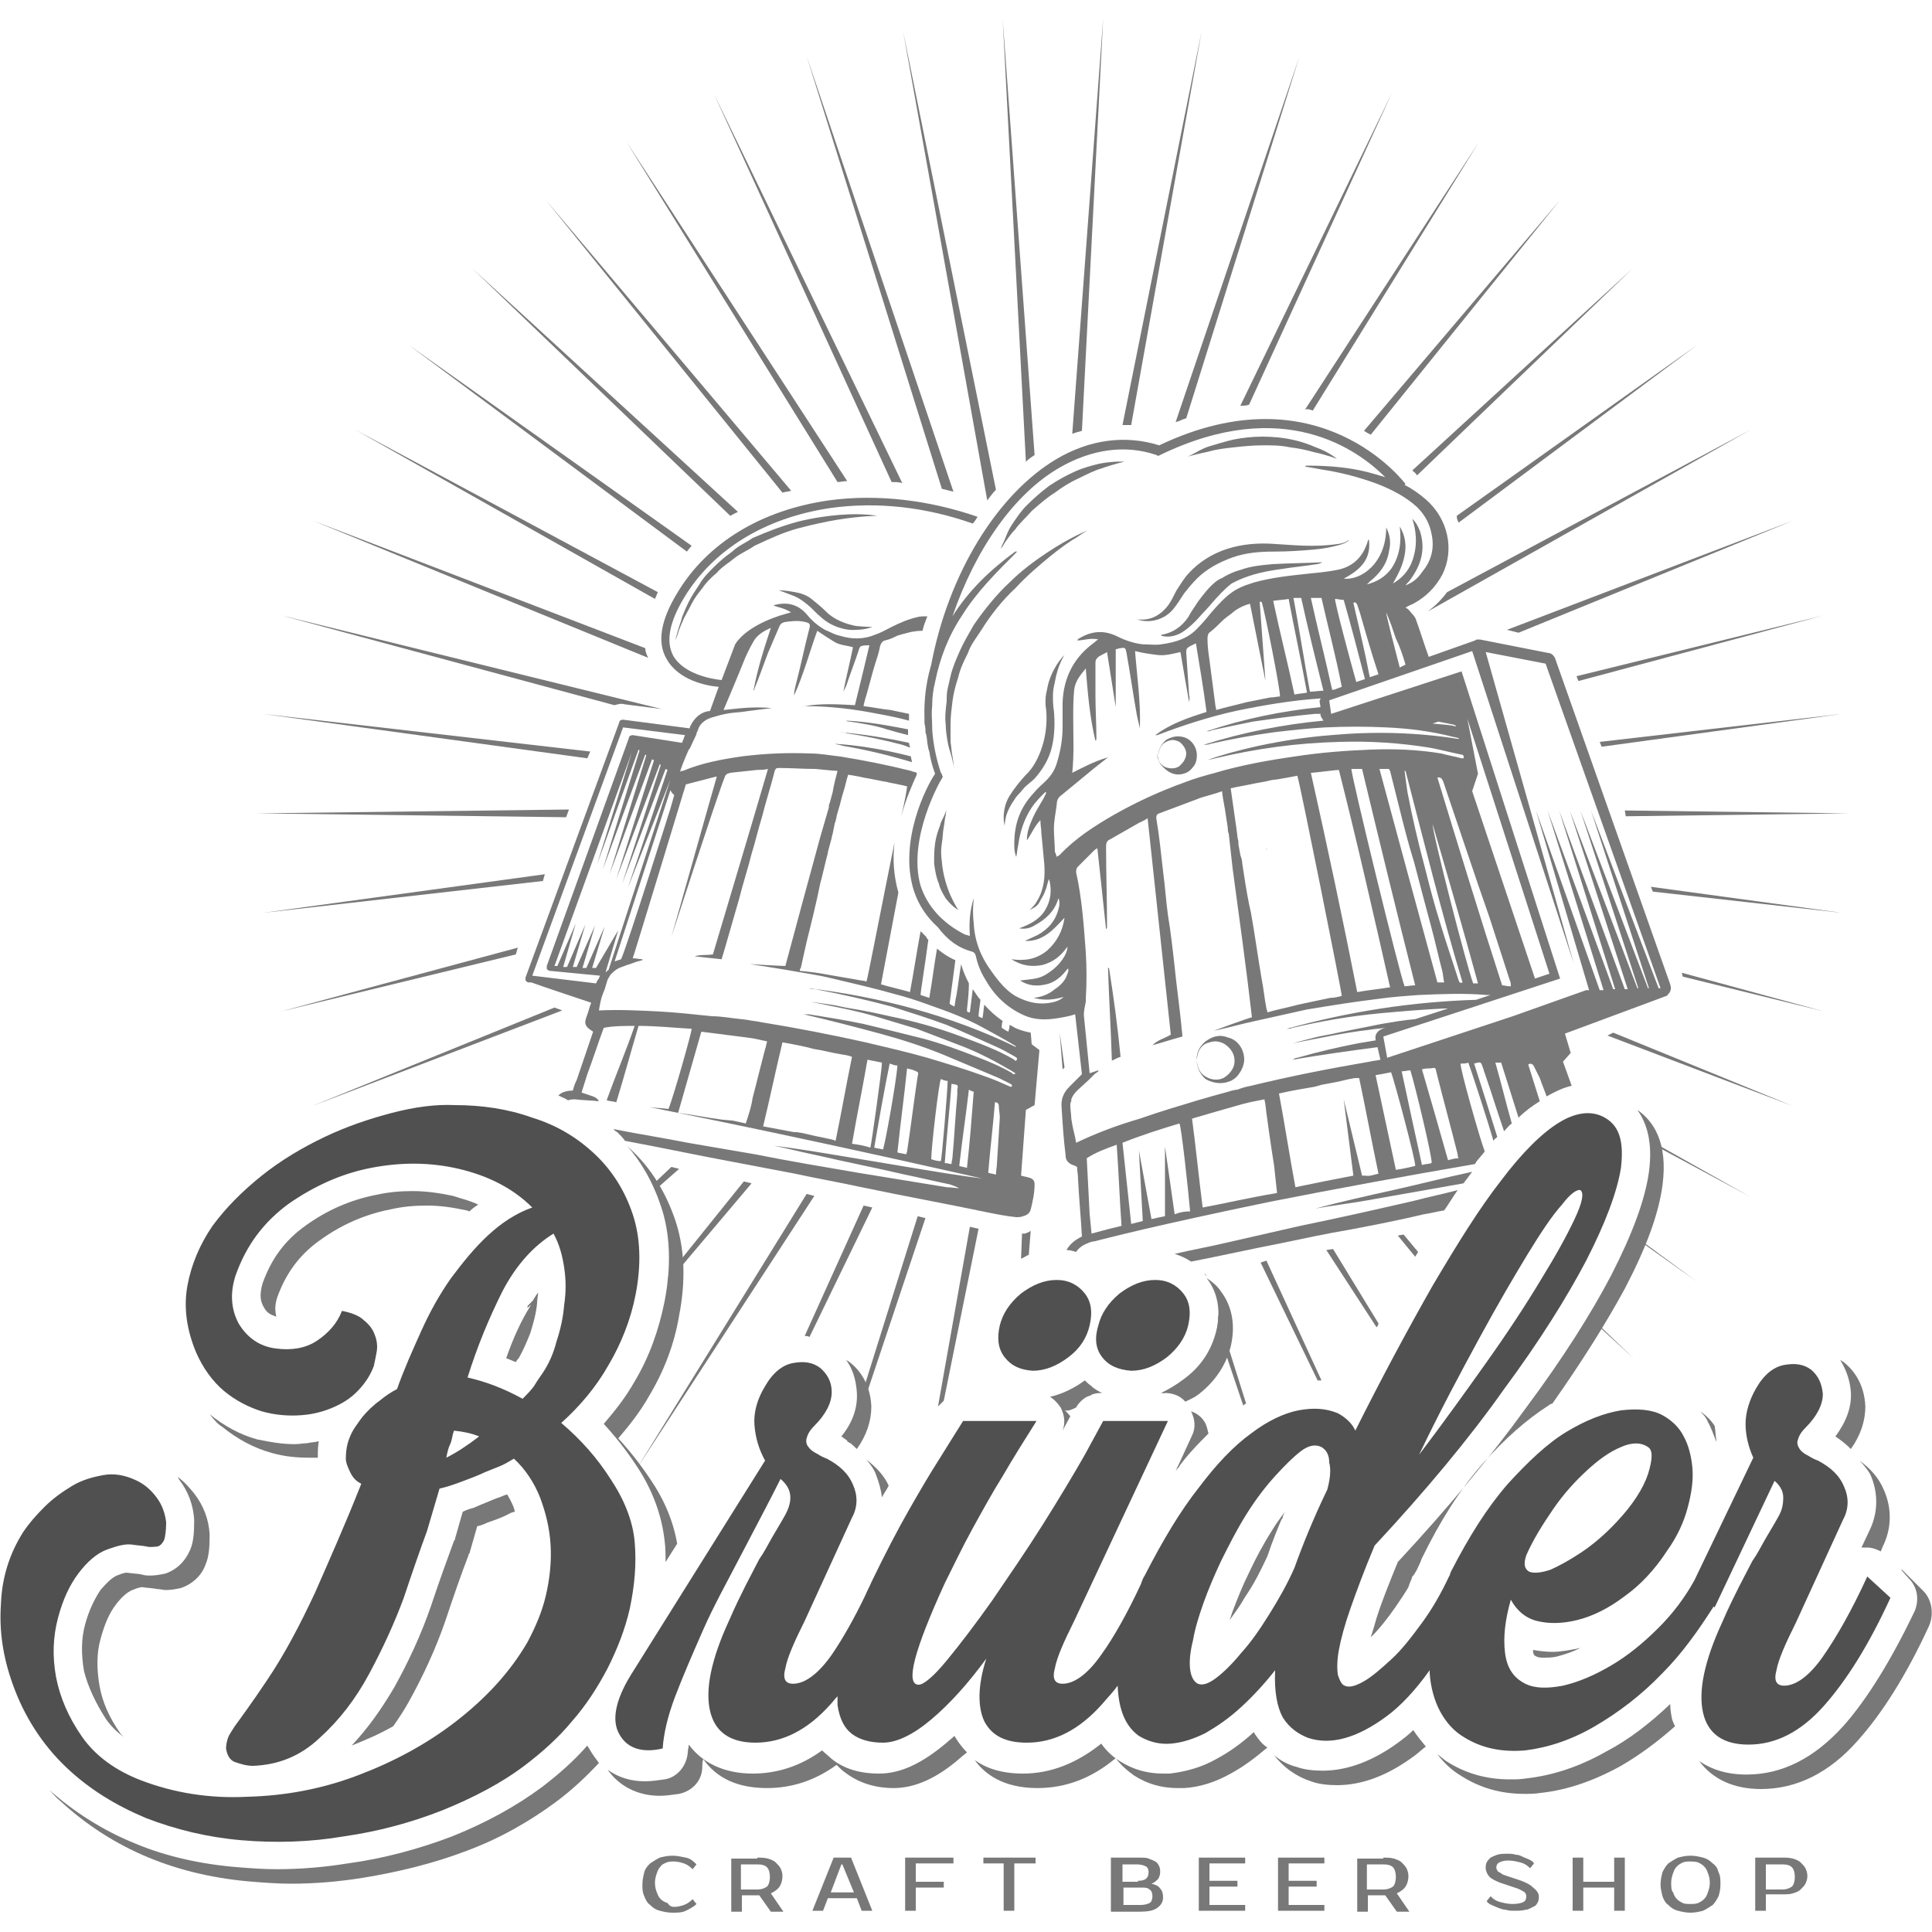 <?xml version="1.0" encoding="utf-8"?>
<!-- Generator: Adobe Illustrator 19.0.0, SVG Export Plug-In . SVG Version: 6.00 Build 0)  -->
<svg version="1.1" id="Layer_1" xmlns="http://www.w3.org/2000/svg" xmlns:xlink="http://www.w3.org/1999/xlink" x="0px" y="0px"
	 viewBox="-902 1317.7 200 200" style="enable-background:new -902 1317.7 200 200;" xml:space="preserve">
<style type="text/css">
	.st0{fill:#505050;}
	.st1{fill:#787878;}
</style>
<g>
	<g id="XMLID_618_">
		<g>
			<path class="st0" d="M-836.3,1477.3c-0.2-2.2-1.1-4.4-2.5-6.5c-1.4-2.2-3.1-4.1-5.1-5.8c1.9-1.7,3.6-3.7,4.9-6
				c1.3-2.2,2.3-4.7,2.8-7.3c0.6-3.1,0.5-5.9-0.3-8.3c-0.8-2.4-2.1-4.5-3.9-6.2c-1.8-1.7-3.9-3-6.5-3.8c-2.5-0.9-5.2-1.3-8-1.3
				c-2-0.1-4.2,0.2-6.5,0.8c-2.3,0.6-4.7,1.4-7,2.5c-2.3,1.1-4.5,2.4-6.5,4c-2,1.6-3.7,3.3-5.1,5.2c-1.3,1.9-2.2,4-2.6,6.2
				c-0.4,2.2-0.1,4.5,0.9,6.9c0.7,1.6,1.7,3,2.9,4c1.2,1,2.6,1.7,3.9,2.1c1.4,0.4,2.8,0.5,4.1,0.4c1.3-0.1,2.4-0.4,3.5-0.9
				c1.1-0.5,1.9-1.1,2.6-1.9c0.7-0.8,1.1-1.5,1.4-2.3c0.1-0.4,0.2-1,0.3-1.5c0.1-0.6,0-1.2-0.2-1.7c-0.2-0.6-0.6-1.1-1.1-1.5
				c-0.5-0.5-1.3-0.8-2.3-1c-0.5,1.3-1.4,2.3-2.6,3.1s-2.7,1-4.2,0.8c-1.7-0.2-3-1.1-3.9-2.6c-0.8-1.5-0.9-3.2-0.3-5
				c1.1-3.1,2.9-5.5,5.5-7.4c2.6-1.8,5.4-3.1,8.5-3.7c3.1-0.6,6.1-0.6,9.1,0.1c3,0.7,5.6,2,7.6,4c-1.7,0.6-3.2,1.6-4.6,2.9
				c-1.4,1.3-2.6,2.8-3.8,4.4c-1.2,1.7-2.2,3.5-3.1,5.5c-0.9,2-1.8,4-2.5,6c-0.6,0.3-1.2,0.7-1.8,1.2c-0.7,0.5-1.3,1.1-1.8,1.7
				c-0.5,0.7-1,1.3-1.3,2.1c-0.3,0.7-0.4,1.5-0.4,2.2c0,0.4,0.2,0.9,0.5,1.5c0.3,0.6,0.7,0.9,1.1,1.1c-1.7,4.3-3.4,8.1-4.8,11.3
				c-1.5,3.2-3.1,6.3-5,9.1c-0.8,1.2-1.5,2.2-2,2.9c-0.5,0.7-1,1.4-1.3,1.8c-0.3,0.5-0.6,0.9-0.7,1.2c-0.1,0.3-0.2,0.7-0.2,1.1
				c0.1,0.7,0.4,1.2,0.9,1.4c0.6,0.2,1.2,0.4,1.9,0.4c2.6-0.1,4.9-1,6.9-2.9c2-1.8,3.7-4,5.1-6.6s2.6-5.2,3.6-7.9
				c0.9-2.7,1.7-5,2.4-6.9l1.3-4.4c0.9-0.2,1.7-0.5,2.5-0.8c0.8-0.3,1.6-0.6,2.2-0.9c0.5-0.2,1-0.4,1.5-0.6c0.5-0.2,1-0.5,1.5-0.8
				c1.2,1.1,2.1,2.5,2.7,4c0.6,1.6,1,3.2,1.1,5c0.1,1.7-0.1,3.5-0.5,5.2c-0.4,1.7-1.1,3.3-1.9,4.8c-1.8,3.1-4.3,5.8-7.4,8.2
				c-3.1,2.4-6.5,4.2-10.2,5.6s-7.5,2.1-11.4,2.2c-3.9,0.2-7.6-0.4-11-1.7c-2.6-1-4.7-2.5-6.1-4.5c-1.4-2-2.3-4.1-2.7-6.2
				c-0.4-2.2-0.3-4.2,0.2-6.1c0.5-1.9,1.2-3.4,2.1-4.6c0.9-1.2,1.9-2.1,3-2.5c1.1-0.4,1.9-0.6,2.6-0.5c0.6,0.1,1.1,0.1,1.5,0.2
				c0.4,0.1,0.8,0,1.1,0c0.3-0.1,0.5-0.3,0.7-0.7c0.1-0.3,0.2-1,0.2-1.8c-0.1-0.9-0.4-1.8-1-2.6c-0.6-0.8-1.3-1.4-2.2-1.8
				c-1.1-0.5-2.2-0.7-3.3-0.5c-1.1,0.2-2.2,0.5-3.2,1.1c-1,0.6-2,1.3-2.9,2.2c-0.9,0.9-1.6,1.7-2.2,2.6c-1.4,2.2-2.2,4.7-2.3,7.4
				c-0.2,2.8,0.2,5.5,1.2,8.3c1.2,3.4,3.1,6.3,5.5,8.6c2.4,2.3,5.2,4,8.3,5.3c3.1,1.2,6.4,2,9.9,2.3c3.5,0.3,7.1,0.2,10.6-0.4
				c3.5-0.5,6.9-1.4,10.2-2.7c3.2-1.3,6.1-2.8,8.6-4.7c1.7-1.3,3.4-2.8,4.8-4.5c1.5-1.7,2.7-3.6,3.7-5.5c1-2,1.8-4,2.3-6.2
				C-836.3,1481.8-836.1,1479.6-836.3,1477.3z M-855.8,1468.6c0.1-0.5,0.2-1,0.4-1.4s0.2-0.9,0.4-1.4c1,0.1,1.9,0.3,2.6,0.6
				C-853.7,1467.4-854.8,1468.1-855.8,1468.6z M-845.8,1459.8c-0.2,0.3-0.5,0.7-0.8,1.2c-0.3,0.5-0.8,1-1.3,1.5
				c-2-1.1-3.9-1.8-5.7-2.2c1-3.2,2.2-6.1,3.6-8.9c1.4-2.7,3.2-4.7,5.3-6c0.6,1.1,0.9,2.2,1.1,3.5c0.2,1.3,0.2,2.6,0,3.9
				c-0.1,1.3-0.4,2.6-0.8,3.8C-844.7,1457.8-845.2,1458.9-845.8,1459.8z M-787.9,1458.2c-0.7-0.9-0.8-2-0.4-3.3
				c0.3-1.2,1-2.3,2.2-3.3c1.2-0.9,2.4-1.4,3.7-1.4c1.2,0,2.2,0.5,2.9,1.4c0.7,0.9,0.8,2,0.5,3.3c-0.3,1.3-1.1,2.4-2.2,3.3
				c-1.2,0.9-2.4,1.4-3.7,1.4C-786.2,1459.5-787.2,1459.1-787.9,1458.2z M-798,1458.2c-0.7-0.9-0.8-2-0.5-3.3c0.3-1.2,1-2.3,2.2-3.3
				c1.2-0.9,2.4-1.4,3.7-1.4c1.2,0,2.2,0.5,2.9,1.4c0.7,0.9,0.8,2,0.5,3.3c-0.3,1.3-1,2.4-2.2,3.3c-1.2,0.9-2.4,1.4-3.7,1.4
				C-796.4,1459.5-797.3,1459.1-798,1458.2z M-708.7,1480.9c-1.6,3.5-3.2,6.3-4.6,8.3c-1.4,2-2.8,3-4,3c-0.8,0-1.1-0.5-0.8-1.6
				c0.2-1.1,0.9-2.7,2-4.9l4.9-10.7c0.6-1.1,0.6-2.3,0.1-3.4c-0.5-1.2-1.4-2-2.7-2.7c-0.3-0.1-0.7-0.3-1-0.5
				c-0.4-0.2-0.7-0.4-0.9-0.7s-0.3-0.6-0.2-0.9c0.1-0.4,0.3-0.8,0.8-1.3c1.2-1.2,1.8-2.4,1.8-3.5c-0.1-1.1-0.5-1.9-1.2-2.5
				c-0.8-0.6-1.7-0.7-2.8-0.5c-1.1,0.2-2.1,1-2.9,2.4c-0.7,1.2-1.1,2.5-1.1,3.7c0,1.2,0.3,2.4,0.8,3.5l-6.1,12.7
				c-1,1.8-2.2,3.4-3.7,4.9c-1.6,1.6-3.2,2.9-4.9,3.9c-1.7,1-3.3,1.7-5,2.1c-1.6,0.3-2.9,0.3-3.9-0.2c-1.2-0.6-1.9-1.6-2.1-3.2
				c-0.2-1.6,0-3.4,0.6-5.5c0.6,1.1,1.5,1.9,2.7,2.2c1.2,0.3,2.6,0.3,4.2-0.1c1.6-0.4,3.2-1.2,4.8-2.4c1.7-1.2,3.2-2.8,4.5-4.8
				c1-1.4,1.7-2.9,2.1-4.4c0.4-1.5,0.6-2.8,0.5-4.1c-0.1-1.2-0.4-2.4-0.9-3.3c-0.5-1-1.3-1.7-2.2-2.2c-1.1-0.6-2.6-0.7-4.3-0.5
				c-1.8,0.3-3.6,1-5.6,2.2c-2,1.2-4,3.1-6.1,5.4c-2.1,2.4-4,5.4-5.9,9.1c-0.1,0.2-0.1,0.4-0.2,0.5c-0.8,1.7-1.7,3.3-2.8,4.8
				c-1.1,1.5-2.1,2.8-3.2,3.8c-1.1,1-2,1.8-2.9,2.3c-0.9,0.5-1.5,0.6-1.9,0.4c-0.3-0.1-0.5-0.5-0.7-1.1c-0.1-0.6-0.1-1.5,0.1-2.6
				c0.2-1.1,0.6-2.6,1.2-4.3c0.6-1.7,1.4-3.9,2.5-6.5c5.3-5.7,9.8-11.1,13.4-16.2c3.7-5,6.5-9.5,8.5-13.3c2-3.9,3.2-7.1,3.6-9.6
				c0.3-2.6-0.1-4.2-1.5-5.1c-1.4-0.9-3.1-0.7-4.9,0.4s-3.9,3.2-6,6c-2.2,2.8-4.5,6.5-7.1,10.9c-2.5,4.4-5.2,9.4-8,15
				c-0.3-0.7-0.9-1.3-1.8-1.8c-1.2-0.5-2.5-0.6-4.1-0.3c-1.5,0.3-3.2,1.1-4.9,2.4c-1.8,1.3-3.6,3.2-5.4,5.6
				c-1.9,2.4-3.7,5.4-5.6,9.1c-0.2,0.3-0.3,0.6-0.4,0.9c-1.4,3-2.8,5.5-4.1,7.3c-1.4,2-2.8,3-4,3c-0.8,0-1.1-0.5-0.8-1.6
				c0.2-1.1,0.9-2.7,2-4.9l9.7-20.7h-6.7l-1.9,3.5c-1.2,2.1-2.7,4.6-4.4,7.3c-1.7,2.7-3.5,5.3-5.2,7.8c-1.7,2.4-3.3,4.5-4.7,6.2
				c-1.4,1.7-2.4,2.5-2.9,2.5c-1.4,0-0.5-3.5,2.7-10.5c0.9-1.8,1.8-3.7,2.9-5.7c1.1-2,2.1-3.8,3.1-5.4c1.1-1.9,2.3-3.8,3.5-5.7h-7.6
				c-0.7,1.1-1.5,2.4-2.5,4c-0.9,1.4-1.9,3.1-3.1,5.2c-1.2,2.1-2.5,4.6-3.9,7.5c-0.2,0.5-0.4,0.8-0.6,1.3c-1.2,2.5-2.4,4.6-3.5,6.2
				c-1.4,2-2.8,3-4,3c-0.8,0-1.1-0.5-0.8-1.6c0.2-1.1,0.9-2.7,2-4.9l4.9-10.7c0.6-1.1,0.6-2.3,0.1-3.4c-0.5-1.2-1.4-2-2.7-2.7
				c-0.3-0.1-0.7-0.3-1-0.5c-0.4-0.2-0.7-0.4-0.9-0.7c-0.2-0.2-0.3-0.6-0.2-0.9c0.1-0.4,0.3-0.8,0.8-1.3c1.2-1.2,1.8-2.4,1.8-3.5
				s-0.5-1.9-1.2-2.5c-0.8-0.6-1.7-0.7-2.8-0.5c-1.1,0.2-2.1,1-2.9,2.4c-0.8,1.3-1.2,2.7-1.1,4c0.1,1.4,0.5,2.6,1.1,3.7l-13.9,22.2
				c-1.6,2.6-2,4.7-1.2,6.1c0.8,1.5,2.4,2,4.5,1.5c0.1-1.5,0.5-3.3,1.3-5.4c0.8-2.1,1.8-4.4,2.9-6.9s2.5-5,3.9-7.7
				c1.4-2.7,2.8-5.3,4.1-7.9c1.2,1,1.3,2.2,0.5,3.7c-0.5,0.9-1,1.7-1.4,2.4c-0.4,0.7-0.8,1.5-1.3,2.2c-0.4,0.8-0.9,1.7-1.4,2.7
				c-0.5,1-1.1,2.2-1.7,3.6c-1.9,4.1-2.5,7.2-2,9.4c0.5,2.2,2.1,3.3,4.7,3.3c2.8,0,5.4-1.3,7.8-4c0.2-0.2,0.4-0.5,0.7-0.8
				c0,0.3,0,0.6,0,0.9c0.2,1.4,0.7,2.4,1.5,3c0.8,0.6,1.9,0.9,3.2,0.9c1.4,0,3.1-0.8,5-2.4c1.9-1.6,3.8-3.7,5.7-6.3
				c-0.9,2.8-0.9,5-0.2,6.5c0.8,1.5,2.2,2.2,4.4,2.2c2.8,0,5.4-1.3,7.8-4c0.5-0.6,1.1-1.2,1.6-1.9c0.1,2.5,0.8,4.2,2.2,5.2
				c1,0.6,2.1,0.9,3.3,0.8c1.2-0.1,2.4-0.5,3.6-1.1c1.2-0.7,2.4-1.5,3.7-2.7c1.2-1.1,2.4-2.4,3.5-3.8c-0.1,2.2,0.2,3.8,0.8,4.9
				c0.7,1.1,1.6,1.7,2.6,2.1c2.4,0.8,5.1,0,8.1-2.2c1.5-1.1,3-2.7,4.5-4.8c0,0.1,0,0.2,0,0.3c0.1,1.5,0.5,2.9,1.1,4
				c0.6,1.1,1.4,2,2.4,2.6c1.9,1.2,4,1.6,6.4,1.4c2.4-0.3,4.8-1.1,7.2-2.5s4.8-3.2,7-5.5c2-2,3.7-4.4,5.3-6.9l0.1,0.1l6.2-13.1
				c0.6,0.5,0.9,1.1,0.9,1.7c0,0.7-0.1,1.3-0.5,2c-0.5,0.9-1,1.7-1.4,2.4s-0.8,1.5-1.3,2.2c-0.4,0.8-0.9,1.7-1.4,2.7
				c-0.5,1-1.1,2.2-1.7,3.6c-1.9,4.1-2.5,7.2-2,9.4c0.5,2.2,2.1,3.3,4.7,3.3c2.8,0,5.4-1.3,7.8-4c2.4-2.7,4.7-6.4,6.9-11.2
				L-708.7,1480.9z M-744,1478.7c0.7-1.6,1.7-3.2,2.8-4.8c1.1-1.6,2.3-2.9,3.5-4s2.3-1.9,3.5-2.4c1.1-0.5,2.1-0.5,2.8,0
				c0.5,0.3,0.5,1.2,0,2.8c-0.5,1.5-1.6,3.2-3.2,4.9c-1.2,1.3-2.5,2.4-3.7,3.2c-1.2,0.8-2.3,1.4-3.2,1.8c-0.9,0.3-1.7,0.4-2.2,0.2
				C-744.2,1480.1-744.3,1479.6-744,1478.7z M-748.9,1456.3c1.9-3.5,3.6-6.4,5-8.7c1.4-2.3,2.6-4.1,3.6-5.2c0.9-1.2,1.6-1.6,1.9-1.5
				c0.4,0.3,0.2,1.3-0.6,3c-0.8,1.7-1.9,3.7-3.5,6.3c-1.5,2.5-3.4,5.4-5.6,8.5c-2.2,3.1-4.5,6.3-7,9.6
				C-752.9,1463.7-750.8,1459.8-748.9,1456.3z M-764.6,1471.9c-1.4,2.9-2.5,5.6-3.4,8.1c-0.7,1.6-1.6,3.2-2.6,4.8
				c-1,1.6-1.9,2.9-2.9,4c-0.9,1.1-1.8,2-2.6,2.6c-0.8,0.6-1.4,0.8-1.9,0.6c-0.4-0.2-0.7-0.7-0.8-1.5c-0.1-0.8,0-1.8,0.3-3
				c0.2-1.2,0.6-2.5,1.1-3.9c0.5-1.4,1.1-2.8,1.8-4.3c0.8-1.6,1.6-3.2,2.6-4.8c1-1.6,2-2.9,3-4c1-1.1,1.9-2,2.7-2.6
				c0.8-0.6,1.5-0.7,2.1-0.4c0.5,0.3,0.8,0.8,0.8,1.6C-764.2,1469.8-764.3,1470.8-764.6,1471.9z"/>
		</g>
	</g>
	<g>
		<g id="XMLID_640_">
			<path id="XMLID_663_" class="st1" d="M-770.8,1478.8c0.5-1.5,1.1-3,1.8-4.6c-0.4,0.6-0.9,1.2-1.3,1.9c-0.9,1.4-1.7,2.9-2.4,4.4
				c-0.7,1.4-1.2,2.7-1.7,4c-0.1,0.3-0.2,0.6-0.3,0.9c0.5-0.7,1.1-1.5,1.6-2.4C-772.2,1481.7-771.5,1480.3-770.8,1478.8z"/>
			<path id="XMLID_662_" class="st1" d="M-790.6,1463.4c0.5-0.9,1.5-1.5,2.6-1.5h0.1c-0.7-0.3-1.3-0.8-1.8-1.3
				c-1.1,0.8-2.3,1.4-3.6,1.7c0.5,0.3,0.8,0.7,1.1,1.1c0.4,0.8,0.5,1.6,0.2,2.4l0.8-1.5c-0.2-0.2-0.4-0.5-0.6-0.6
				C-791.4,1463.8-791,1463.6-790.6,1463.4z"/>
			<path id="XMLID_661_" class="st1" d="M-811.3,1470.4c0.3,0.8,0.5,1.5,0.6,2.3c0.2-0.4,0.5-0.8,0.7-1.2c-0.5-1.1-1.3-1.9-2.3-2.7
				C-811.9,1469.3-811.5,1469.8-811.3,1470.4z"/>
			<path id="XMLID_660_" class="st1" d="M-776.9,1466.1c-0.1-0.4-0.2-0.9-0.4-1.2c-0.3-0.5-0.8-0.9-1.4-1.1c0.4,0.8,0.5,1.7,0.1,2.5
				l-1.7,3.7C-779.2,1468.4-778,1467.2-776.9,1466.1z"/>
			<path id="XMLID_659_" class="st1" d="M-776.1,1455.5c-0.5,2-1.6,3.7-3.4,5c-0.8,0.6-1.5,1-2.3,1.4h0.4c0.8,0,1.6,0.3,2.1,0.9
				c0.4-0.2,0.9-0.4,1.3-0.7c1.7-1.3,2.9-3,3.4-5c0.5-2.1,0.2-4.1-1-5.7c-0.4-0.6-0.9-1-1.5-1.4
				C-775.9,1451.5-775.6,1453.5-776.1,1455.5z"/>
			<path id="XMLID_658_" class="st1" d="M-813.3,1461.8c0.1,1.6-0.4,3.1-1.6,4.6c0.6,0.4,1.1,0.8,1.6,1.3c1-1.4,1.5-2.9,1.5-4.4
				c-0.1-2.5-1.4-4-2.4-4.7c-0.1,0-0.1-0.1-0.2-0.1C-813.8,1459.3-813.4,1460.4-813.3,1461.8z"/>
			<path id="XMLID_657_" class="st1" d="M-710.4,1461.8c0.1,1.6-0.5,3.1-1.6,4.6c0.6,0.4,1.1,0.8,1.6,1.3c1-1.4,1.5-2.9,1.5-4.4
				c-0.1-2.5-1.4-4-2.4-4.7c-0.1,0-0.1-0.1-0.2-0.1C-711,1459.3-710.5,1460.4-710.4,1461.8z"/>
			<path id="XMLID_656_" class="st1" d="M-731.3,1439c-0.4,2.9-1.7,6.4-3.9,10.7c-2.1,4-5,8.6-8.8,13.7c-3.6,5-8.1,10.4-13.3,16
				c-0.9,2.2-1.7,4.2-2.2,5.8c-0.2,0.7-0.4,1.4-0.6,2c0.9-0.9,1.7-1.9,2.6-3.2c0.4-0.6,0.9-1.3,1.3-2c0.1-0.4,0.3-0.7,0.4-1.1
				c0.1-0.1,0.2-0.2,0.3-0.4c0.2-0.3,0.3-0.6,0.5-1c0.1-0.2,0.1-0.3,0.2-0.5c1.9-3.9,4-7.2,6.3-9.8c2.3-2.6,4.6-4.6,6.8-6
				c0.1-0.1,0.3-0.2,0.4-0.2c3.1-4.4,5.6-8.4,7.5-11.9c2.2-4.2,3.5-7.7,3.9-10.7c0.6-4.5-1-6.7-2.6-7.8
				C-731.5,1434-730.9,1436-731.3,1439z"/>
			<path id="XMLID_655_" class="st1" d="M-708.4,1470.3c0.9,2,0.8,4.1-0.1,5.9l-0.8,1.7c0,0,0.1,0,0.1,0c0.2,0,0.3,0,0.5,0
				c0.5,0,1,0.2,1.4,0.4l0.2-0.5c0.9-1.8,1-3.9,0.1-5.9c-0.5-1.2-1.4-2.2-2.5-3C-709.1,1469.3-708.7,1469.8-708.4,1470.3z"/>
			<path id="XMLID_654_" class="st1" d="M-742.9,1489.2c0.2,0.1,0.4,0.1,0.8,0.1c0.3,0,0.7,0,1.2-0.1c0.8-0.2,1.7-0.5,2.5-0.9
				c-1,0.2-2,0.4-2.9,0.4c-0.7,0-1.4-0.1-2-0.2C-743.3,1489.1-743.1,1489.1-742.9,1489.2z"/>
			<path id="XMLID_653_" class="st1" d="M-725.2,1464.9c0.4,0.7,0.6,1.4,0.9,2.1c-0.1-0.6-0.1-1.1-0.2-1.7c-0.4-0.6-0.9-1.1-1.5-1.5
				C-725.7,1464.1-725.4,1464.4-725.2,1464.9z"/>
			<path id="XMLID_652_" class="st1" d="M-755.7,1496.8c-0.4,0.4-0.9,0.8-1.3,1.1c-2.8,2.1-5.5,3.1-8.1,3.1c-0.9,0-1.9-0.1-2.7-0.4
				c-0.8-0.2-1.6-0.6-2.3-1.2c1,1.3,2.3,2.2,3.8,2.7c0.8,0.3,1.8,0.4,2.7,0.4c2.6,0,5.3-1,8.1-3.1c0.4-0.3,0.7-0.6,1.1-0.9
				C-754.9,1497.9-755.3,1497.4-755.7,1496.8z"/>
			<path id="XMLID_651_" class="st1" d="M-803.2,1497.4c-0.3,0.3-0.6,0.5-0.8,0.7c-2.5,2.1-4.7,3.2-7,3.2c-2,0-3.7-0.5-5-1.6
				c-0.3-0.3-0.6-0.5-0.9-0.8c-2.2,1.6-4.6,2.4-7.2,2.4c-2.9,0-5.2-1.1-6.6-3c0,0.3-0.1,0.5-0.1,0.8c-0.1,1.4-1.1,2.6-2.4,2.8
				c-0.7,0.1-1.4,0.2-2,0.2c-1.5,0-2.8-0.4-3.9-1.2c1.2,1.7,3.1,2.7,5.4,2.7c0.6,0,1.3-0.1,2-0.2c1.4-0.3,2.4-1.4,2.4-2.8
				c0-0.2,0-0.5,0.1-0.8c1.4,2,3.6,3,6.6,3c2.6,0,5-0.8,7.2-2.4c0.3,0.3,0.6,0.6,0.9,0.8c1.3,1,3,1.6,5,1.6c2.2,0,4.5-1,7-3.2
				c0.2-0.2,0.4-0.3,0.6-0.5C-802.5,1498.5-802.9,1497.9-803.2,1497.4z"/>
			<path id="XMLID_650_" class="st1" d="M-772.1,1497.2c0-0.1-0.1-0.1-0.1-0.2c-1.3,1.2-2.6,2.1-3.9,2.8c-1.6,0.9-3.2,1.3-4.8,1.5
				c-0.2,0-0.5,0-0.7,0c-1.6,0-3.1-0.4-4.5-1.3c-0.8-0.5-1.4-1.1-1.9-1.8c-2.5,2-5.2,3.1-8.1,3.1c-2.3,0-3.9-0.6-5-1.4
				c1,1.4,2.9,2.9,6.5,2.9c2.9,0,5.6-1,8.1-3.1c0.5,0.7,1.2,1.3,1.9,1.8c1.4,0.9,2.9,1.3,4.5,1.3c0.2,0,0.5,0,0.7,0
				c1.6-0.1,3.2-0.6,4.8-1.5c1.3-0.7,2.5-1.6,3.8-2.7C-771.3,1498.3-771.7,1497.8-772.1,1497.2z"/>
			<path id="XMLID_649_" class="st1" d="M-849.6,1458.3c0.3,0.1,0.7,0.3,1,0.4c0.1-0.2,0.2-0.3,0.3-0.4c0.4-0.7,0.8-1.6,1.2-2.6
				c0.3-1,0.6-2,0.7-3.1c0-0.4,0.1-0.8,0.1-1.1c-0.3,0.4-0.6,0.9-0.8,1.4C-848.1,1454.5-848.9,1456.3-849.6,1458.3z"/>
			<path id="XMLID_648_" class="st1" d="M-840.9,1498.9c-0.1-0.2-0.2-0.3-0.3-0.5c-1.4,1.6-3,3-4.7,4.3c-2.7,2-5.8,3.7-9.3,5.1
				c-3.4,1.3-7.1,2.3-10.8,2.8c-2.5,0.4-4.9,0.6-7.4,0.6c-1.3,0-2.6-0.1-3.9-0.2c-3.8-0.3-7.5-1.1-10.8-2.5
				c-3.2-1.3-6.2-3.2-8.8-5.5c0.4,0.4,0.7,0.8,1.1,1.1c2.7,2.5,5.8,4.5,9.2,5.9c3.4,1.4,7,2.2,10.8,2.5c1.3,0.1,2.6,0.2,3.9,0.2
				c2.4,0,4.9-0.2,7.4-0.6c3.7-0.6,7.4-1.5,10.8-2.8c3.5-1.3,6.6-3.1,9.3-5.1c1.6-1.2,3-2.5,4.4-4
				C-840.3,1499.8-840.6,1499.4-840.9,1498.9z"/>
			<path id="XMLID_647_" class="st1" d="M-728.9,1495.7c-0.1-0.5-0.2-1-0.2-1.6c-2.1,2-4.3,3.7-6.6,4.9c-2.8,1.6-5.6,2.5-8.3,2.8
				c-0.6,0.1-1.1,0.1-1.7,0.1c-2.4,0-4.6-0.6-6.6-1.9c-0.3-0.2-0.6-0.5-0.9-0.7c0.7,0.9,1.4,1.6,2.4,2.2c2,1.3,4.2,1.9,6.6,1.9
				c0.6,0,1.1,0,1.7-0.1c2.8-0.3,5.6-1.3,8.3-2.8c1.9-1.1,3.8-2.5,5.6-4.1C-728.7,1496.2-728.8,1496-728.9,1495.7z"/>
			<path id="XMLID_646_" class="st1" d="M-702.8,1482.5l-2.2-2.2c-0.1-0.1-0.1-0.1-0.2-0.1l0.8,0.9c0.9,0.9,1.1,2.2,0.6,3.4
				c-2.4,5-4.9,9.1-7.4,11.9c-3,3.3-6.3,5-10,5c-2,0-3.6-0.5-4.9-1.4c1.4,1.9,3.6,2.9,6.4,2.9c3.7,0,7.1-1.7,10-5
				c2.6-2.9,5.1-6.9,7.4-11.9C-701.8,1484.8-702,1483.4-702.8,1482.5z"/>
			<path id="XMLID_645_" class="st1" d="M-880.3,1464.1c0.4,0.5,0.8,1,1.3,1.3c1.6,1.3,3.3,2.2,5.1,2.7c1.4,0.4,2.7,0.5,3.9,0.5
				c0.3,0,0.6,0,0.9,0c0-0.6,0-1.1,0.1-1.7c-0.4,0.1-0.8,0.1-1.2,0.2c-0.4,0-0.8,0.1-1.3,0.1c-1.2,0-2.5-0.2-3.9-0.5
				C-877.2,1466.2-878.8,1465.3-880.3,1464.1z"/>
			<path id="XMLID_644_" class="st1" d="M-859.7,1493.9c1.5-2.7,2.8-5.5,3.8-8.4c0.9-2.7,1.7-5,2.4-6.8c0-0.1,0-0.1,0.1-0.2l0.8-2.8
				c0.4-0.1,0.7-0.2,1.1-0.4c0.9-0.3,1.7-0.6,2.4-1c0.1,0,0.2-0.1,0.4-0.1c0-0.1-0.1-0.3-0.1-0.4c-0.2-0.5-0.4-0.9-0.7-1.4
				c-0.4,0.1-0.7,0.3-1.1,0.4c-0.7,0.3-1.5,0.6-2.4,1c-0.4,0.1-0.7,0.2-1.1,0.4l-0.8,2.8c0,0.1,0,0.1-0.1,0.2
				c-0.7,1.9-1.5,4.1-2.4,6.8c-1,2.9-2.3,5.7-3.8,8.4c-1.3,2.2-2.7,4.2-4.4,6c1.5-0.6,2.9-1.2,4.3-2
				C-860.8,1495.7-860.2,1494.8-859.7,1493.9z"/>
			<path id="XMLID_643_" class="st1" d="M-859.3,1441c-1.2,0-2.5,0.1-3.8,0.4c-2.6,0.5-5.1,1.6-7.3,3.2c-2.1,1.5-3.5,3.4-4.4,5.9
				c-0.4,1.3-0.2,2,0.1,2.5c0.3,0.6,0.7,0.8,1.3,1c-0.1-0.5-0.2-1.1,0.1-2c0.9-2.5,2.3-4.4,4.4-5.9c2.2-1.6,4.7-2.7,7.3-3.2
				c1.3-0.3,2.5-0.4,3.8-0.4c1.4,0,2.7,0.2,4.1,0.5c0.1,0,0.2,0.1,0.3,0.1c0.3-0.3,0.6-0.5,0.9-0.7c-0.8-0.4-1.7-0.6-2.6-0.9
				C-856.5,1441.2-857.9,1441-859.3,1441z"/>
			<path id="XMLID_642_" class="st1" d="M-833.6,1442.5c1,2.9,1.1,6.3,0.4,9.9c-0.6,3-1.6,5.8-3.1,8.3c-0.9,1.6-2,3-3.2,4.4
				c1.2,1.3,2.3,2.7,3.3,4.2c1.7,2.5,2.7,5.2,3,7.9c0.1,0.7,0.1,1.5,0.1,2.2l1.2-1.9c-0.4-2.3-1.3-4.5-2.8-6.7
				c-1-1.5-2.1-2.9-3.3-4.2c1.2-1.4,2.3-2.8,3.2-4.4c1.5-2.5,2.6-5.3,3.1-8.3c0.7-3.6,0.6-6.9-0.4-9.9c-1-2.9-2.5-5.4-4.7-7.4
				c-0.1-0.1-0.2-0.2-0.3-0.3C-835.6,1438-834.4,1440.1-833.6,1442.5z"/>
			<path id="XMLID_641_" class="st1" d="M-891,1495.7c0.5,0.7,1.1,1.3,1.8,1.8c-0.1-0.1-0.2-0.2-0.3-0.3c-1.2-1.7-1.9-3.3-2.2-5
				c-0.3-1.7-0.3-3.4,0.1-4.8c0.4-1.5,0.9-2.7,1.6-3.6c0.6-0.8,1.2-1.3,1.7-1.5c0.7-0.3,1-0.3,1-0.3c0.7,0.1,1.1,0.1,1.6,0.2
				c0.3,0,0.6,0.1,0.9,0.1c0.5,0,1-0.1,1.5-0.2c1.2-0.4,2.2-1.3,2.6-2.5c0.3-0.7,0.4-1.6,0.4-2.9c0-0.1,0-0.1,0-0.2
				c-0.1-1.5-0.6-2.9-1.6-4.2c-0.5-0.6-1-1.2-1.7-1.7c0,0.1,0.1,0.1,0.1,0.2c1,1.3,1.5,2.7,1.6,4.2c0,0.1,0,0.1,0,0.2
				c0,1.3-0.1,2.2-0.4,2.9c-0.5,1.2-1.4,2.1-2.6,2.5c-0.5,0.1-1,0.2-1.5,0.2c-0.3,0-0.6,0-0.9-0.1c-0.4-0.1-0.9-0.1-1.6-0.2
				c0,0-0.3,0-1,0.3c-0.5,0.2-1.1,0.8-1.7,1.5c-0.6,0.9-1.2,2.1-1.6,3.6c-0.4,1.5-0.4,3.1-0.1,4.8
				C-892.9,1492.3-892.1,1494-891,1495.7z"/>
		</g>
		<g id="XMLID_584_">
			<path id="XMLID_616_" class="st1" d="M-832.2,1515.1c0.4,0,0.7-0.1,1-0.2c0.3-0.1,0.6-0.3,0.9-0.6l0.4,0.5
				c-0.3,0.3-0.7,0.5-1.1,0.7c-0.4,0.2-0.9,0.2-1.4,0.2c-0.5,0-0.9-0.1-1.3-0.2c-0.4-0.1-0.7-0.3-1-0.6c-0.3-0.2-0.5-0.6-0.6-0.9
				c-0.2-0.4-0.2-0.8-0.2-1.2c0-0.5,0.1-0.9,0.2-1.3c0.1-0.4,0.4-0.7,0.6-0.9c0.3-0.2,0.6-0.4,1-0.6c0.4-0.1,0.8-0.2,1.3-0.2
				c0.5,0,0.9,0.1,1.4,0.2s0.8,0.4,1.1,0.7l-0.4,0.5c-0.3-0.3-0.6-0.5-0.9-0.6c-0.3-0.1-0.7-0.2-1-0.2c-0.3,0-0.5,0-0.8,0.1
				c-0.2,0.1-0.5,0.2-0.6,0.4c-0.2,0.2-0.3,0.4-0.4,0.7c-0.1,0.3-0.2,0.6-0.2,1c0,0.4,0.1,0.8,0.2,1c0.1,0.3,0.2,0.5,0.4,0.7
				c0.2,0.2,0.4,0.3,0.7,0.4C-832.7,1515-832.5,1515.1-832.2,1515.1z"/>
			<path id="XMLID_613_" class="st1" d="M-823.6,1510c0.4,0,0.7,0,1.1,0.1c0.3,0.1,0.6,0.2,0.8,0.4c0.2,0.2,0.4,0.4,0.5,0.6
				s0.2,0.5,0.2,0.8c0,0.4-0.1,0.8-0.3,1.1c-0.2,0.3-0.5,0.5-0.9,0.7l1.3,1.9h-1.3l-1.2-1.7h-0.1h-1.7v1.7h-1.1v-5.5H-823.6z
				 M-825.3,1510.6v2.7h1.7c0.4,0,0.7-0.1,1-0.3c0.2-0.2,0.3-0.6,0.3-1s-0.1-0.8-0.3-1c-0.2-0.2-0.5-0.3-1-0.3H-825.3z"/>
			<path id="XMLID_610_" class="st1" d="M-813.9,1510l2.2,5.5h-1.1l-0.5-1.3h-3l-0.5,1.3h-1.1l2.2-5.5H-813.9z M-816,1513.6h2.4
				l-1.2-2.9h-0.1L-816,1513.6z"/>
			<path id="XMLID_608_" class="st1" d="M-807.2,1510.6v1.9h2.9v0.6h-2.9v2.4h-1.1v-5.5h5v0.6H-807.2z"/>
			<path id="XMLID_606_" class="st1" d="M-794.9,1510.6h-2.1v4.9h-1.1v-4.9h-2.1v-0.6h5.4V1510.6z"/>
			<path id="XMLID_602_" class="st1" d="M-786.8,1510h2.7c0.4,0,0.8,0,1,0.1c0.3,0.1,0.5,0.2,0.7,0.3c0.2,0.1,0.3,0.3,0.4,0.5
				s0.1,0.4,0.1,0.6c0,0.3-0.1,0.5-0.2,0.7c-0.2,0.2-0.4,0.4-0.7,0.5c0.4,0.1,0.7,0.2,0.9,0.5c0.2,0.2,0.3,0.5,0.3,0.9
				c0,0.5-0.2,0.8-0.6,1.1c-0.4,0.3-1,0.4-1.9,0.4h-2.9V1510z M-784.2,1512.4c0.8,0,1.1-0.3,1.1-0.9c0-0.3-0.1-0.5-0.3-0.6
				c-0.2-0.1-0.5-0.2-0.9-0.2h-1.5v1.8H-784.2z M-785.7,1513v1.9h1.8c0.4,0,0.7-0.1,0.9-0.2s0.3-0.4,0.3-0.7c0-0.3-0.1-0.6-0.3-0.7
				c-0.2-0.2-0.5-0.2-0.9-0.2H-785.7z"/>
			<path id="XMLID_600_" class="st1" d="M-776.8,1510.6v1.8h2.9v0.6h-2.9v1.9h3.7v0.6h-4.8v-5.5h4.8v0.6H-776.8z"/>
			<path id="XMLID_598_" class="st1" d="M-768.6,1510.6v1.8h2.9v0.6h-2.9v1.9h3.7v0.6h-4.8v-5.5h4.8v0.6H-768.6z"/>
			<path id="XMLID_595_" class="st1" d="M-758.8,1510c0.4,0,0.7,0,1.1,0.1c0.3,0.1,0.6,0.2,0.8,0.4c0.2,0.2,0.4,0.4,0.5,0.6
				c0.1,0.2,0.2,0.5,0.2,0.8c0,0.4-0.1,0.8-0.3,1.1c-0.2,0.3-0.5,0.5-0.9,0.7l1.3,1.9h-1.3l-1.2-1.7h-0.1h-1.7v1.7h-1.1v-5.5H-758.8
				z M-760.5,1510.6v2.7h1.7c0.4,0,0.7-0.1,1-0.3c0.2-0.2,0.3-0.6,0.3-1s-0.1-0.8-0.3-1c-0.2-0.2-0.5-0.3-1-0.3H-760.5z"/>
			<path id="XMLID_593_" class="st1" d="M-742.7,1514c0,0.2,0,0.4-0.1,0.6c-0.1,0.2-0.2,0.4-0.5,0.5c-0.2,0.1-0.5,0.3-0.8,0.3
				c-0.3,0.1-0.8,0.1-1.2,0.1c-0.3,0-0.5,0-0.8-0.1c-0.3,0-0.5-0.1-0.8-0.2c-0.2-0.1-0.5-0.2-0.7-0.3c-0.2-0.1-0.4-0.2-0.5-0.4
				l0.4-0.5c0.3,0.3,0.6,0.5,1,0.6c0.4,0.1,0.8,0.2,1.3,0.2c0.5,0,0.9-0.1,1.1-0.2c0.2-0.1,0.3-0.3,0.3-0.6c0-0.2-0.1-0.4-0.3-0.5
				c-0.2-0.1-0.5-0.3-0.9-0.4l-1.5-0.5c-0.5-0.2-0.9-0.4-1.1-0.6c-0.2-0.2-0.4-0.6-0.4-0.9c0-0.2,0-0.4,0.1-0.6
				c0.1-0.2,0.2-0.3,0.4-0.5c0.2-0.1,0.4-0.2,0.7-0.3c0.3-0.1,0.7-0.1,1.1-0.1c0.3,0,0.5,0,0.8,0.1c0.3,0,0.5,0.1,0.7,0.2
				c0.2,0.1,0.5,0.2,0.7,0.3c0.2,0.1,0.4,0.2,0.5,0.4l-0.4,0.5c-0.3-0.3-0.6-0.5-1-0.6c-0.4-0.1-0.8-0.2-1.3-0.2
				c-0.4,0-0.7,0.1-0.9,0.2c-0.2,0.1-0.3,0.3-0.3,0.5c0,0.1,0,0.2,0.1,0.3c0,0.1,0.1,0.2,0.2,0.2c0.1,0.1,0.2,0.1,0.3,0.2
				c0.1,0.1,0.3,0.1,0.5,0.2l1.5,0.5c0.5,0.2,0.9,0.4,1.1,0.6C-742.9,1513.4-742.7,1513.7-742.7,1514z"/>
			<path id="XMLID_591_" class="st1" d="M-733.8,1510v5.5h-1.1v-2.4h-3.2v2.4h-1.1v-5.5h1.1v2.5h3.2v-2.5H-733.8z"/>
			<path id="XMLID_588_" class="st1" d="M-727,1509.8c0.5,0,0.9,0.1,1.3,0.2c0.4,0.1,0.7,0.3,1,0.6c0.3,0.2,0.5,0.5,0.6,0.9
				c0.2,0.4,0.2,0.8,0.2,1.3c0,0.5-0.1,0.9-0.2,1.2c-0.2,0.4-0.4,0.7-0.6,0.9c-0.3,0.2-0.6,0.4-1,0.6c-0.4,0.1-0.8,0.2-1.3,0.2
				c-0.5,0-0.9-0.1-1.3-0.2c-0.4-0.1-0.7-0.3-1-0.6c-0.3-0.2-0.5-0.6-0.6-0.9c-0.1-0.4-0.2-0.8-0.2-1.2c0-0.5,0.1-0.9,0.2-1.3
				c0.2-0.4,0.4-0.7,0.6-0.9c0.3-0.2,0.6-0.4,1-0.6C-727.9,1509.9-727.5,1509.8-727,1509.8z M-727,1510.4c-0.3,0-0.5,0-0.8,0.1
				c-0.2,0.1-0.4,0.2-0.6,0.4c-0.2,0.2-0.3,0.4-0.4,0.7c-0.1,0.3-0.2,0.6-0.2,1c0,0.4,0,0.8,0.2,1c0.1,0.3,0.2,0.5,0.4,0.7
				c0.2,0.2,0.4,0.3,0.6,0.4c0.2,0.1,0.5,0.1,0.8,0.1s0.5,0,0.8-0.1c0.2-0.1,0.4-0.2,0.6-0.4c0.2-0.2,0.3-0.4,0.4-0.7
				c0.1-0.3,0.2-0.6,0.2-1c0-0.4-0.1-0.8-0.2-1c-0.1-0.3-0.2-0.5-0.4-0.7c-0.2-0.2-0.4-0.3-0.6-0.4
				C-726.5,1510.4-726.8,1510.4-727,1510.4z"/>
			<path id="XMLID_585_" class="st1" d="M-717.5,1510c0.4,0,0.7,0,1.1,0.1c0.3,0.1,0.6,0.2,0.8,0.4c0.2,0.2,0.4,0.4,0.5,0.6
				c0.1,0.2,0.2,0.5,0.2,0.8s-0.1,0.6-0.2,0.8c-0.1,0.2-0.3,0.4-0.5,0.6c-0.2,0.2-0.5,0.3-0.8,0.4c-0.3,0.1-0.7,0.1-1.1,0.1h-1.7
				v1.7h-1.1v-5.5H-717.5z M-719.2,1510.6v2.7h1.7c0.4,0,0.7-0.1,1-0.3c0.2-0.2,0.3-0.6,0.3-1s-0.1-0.8-0.3-1
				c-0.2-0.2-0.5-0.3-1-0.3H-719.2z"/>
		</g>
		<g id="XMLID_505_">
			<g id="XMLID_527_">
				<path id="XMLID_583_" class="st1" d="M-774.9,1429.7c0.4-0.1,0.9-0.4,1.2-0.9c0.3-0.4,0.5-1,0.5-1.4c0-1.1-0.7-2.1-1.7-2.3
					c-0.5-0.2-0.9-0.2-1.3-0.1c-0.4,0.1-0.7,0.3-1,0.5c-1.1,0.9-0.9,2-0.9,1.9c0,0,0-0.2,0.1-0.6c0.1-0.4,0.4-0.9,0.9-1.1
					c0.3-0.1,0.6-0.2,0.9-0.2c0.3,0,0.7,0.1,1,0.3c0.6,0.4,1,1,1,1.7c0,0.4-0.1,0.7-0.3,1c-0.2,0.3-0.4,0.5-0.7,0.7
					c-0.6,0.4-1.4,0.3-1.9,0c-0.6-0.3-0.8-0.8-0.9-1.1c-0.1-0.4-0.1-0.6-0.1-0.6c0,0-0.1,1,0.9,1.9
					C-776.7,1429.7-775.8,1430-774.9,1429.7z"/>
				<path id="XMLID_582_" class="st1" d="M-787.3,1417.9c0.1,3.2,0.3,6.3,0.4,9.6c0.4-0.2,0.6-0.3,0.9-0.4c-0.3-3.1-0.7-6.1-1.2-9.2
					C-787.2,1417.9-787.3,1417.9-787.3,1417.9z"/>
				<path id="XMLID_540_" class="st1" d="M-807.4,1409.9c0.5,1.5,1.3,2.7,2.5,3.8c0.9,1.2,2,2.1,3.5,2.5c0.3,0.1,0.3,0.2,0.4,0.4
					c0.2,0.9,0.5,1.7,1,2.5c0.9,1.6,2.2,2.9,4,3.7c1.1,0.5,2.3,0.5,3.5,0.3c0.6-0.1,1.2-0.2,1.8-0.4l0.7,6.2l-1,1
					c-0.1,0.1-0.2,0.2-0.3,0.3c-0.6,0.6-0.9,1.3-0.8,2.2c0.1,1.6,0.2,3.2,0.4,4.8c0,0.4,0.1,0.7,0.4,0.9c0.2,0.2,0.5,0.2,0.8,0.4
					c0,0.4,0.1,0.8,0.1,1.3c0.1,2,0.3,4,0.4,5.9c-0.6,0.3-1.2,0.7-1.6,1.4c0.3,0,0.7,0.1,1,0.2c0.3-0.5,0.9-0.8,1.2-0.9
					c0.2-0.1,0.5-0.2,0.7-0.2c1.2-0.3,6.1-1.6,18.2-4.1c7.1-1.4,14.2-2.7,21.2-3.9c0-0.1,0.1-0.1,0.1-0.2c0.3-0.4,0.6-0.7,0.9-1.1
					c-0.5-1.3-2.6-8.7-2.5-9.1c0.3,0,0.6,0,0.8-0.1c0.3,0.8,2,6,2.6,8.1c0.1-0.2,0.3-0.3,0.4-0.4c-0.8-2.6-1.6-5.1-2.4-7.6
					c0.7-0.2,0.7-0.2,0.9,0.4c0.1,0.2,0.1,0.4,0.2,0.6c0.7,2,1.3,4,2,6c0.3-0.3,0.5-0.6,0.8-0.8c-0.6-2.1-1.1-4.2-1.7-6.3
					c0.2,0,0.4,0,0.6,0c0.6,1.9,1.2,3.8,1.8,5.7c0.7-0.7,1.4-1.2,2.2-1.7c-0.4-1.3-0.8-2.5-1.2-3.8c0.3-0.2,0.5,0,0.6,0.2
					c0.2,0.4,0.4,0.8,0.6,1.2c0.2,0.6,0.5,1.3,0.7,1.9c0.9-0.5,1.7-0.9,2.6-1.1l-0.9-2.5l0.8-0.9l-0.6-2l10.5-3.9l0,0
					c0.1,0,0.1-0.1,0.2-0.2c0,0,0,0,0,0c0,0,0.1-0.1,0.1-0.1c0.2-0.3,0.2-0.6,0.1-0.9l-11.9-33.7c-0.1-0.3-0.4-0.6-0.7-0.6l-7.1-1.4
					c-0.1,0-0.1,0-0.2,0c-0.1,0-0.2,0-0.3,0.1l-4.8,1.7c-0.5-1.4-1-3-1.3-3.8c-0.1-0.4-0.5-0.7-0.7-1c-0.1-0.1-0.2-0.2-0.4-0.3
					c0.3-0.2,0.6-0.3,0.8-0.4c1.3-0.7,2.3-1.7,3-3c1.3-2.6,0.6-5.8-1.7-7.8c-0.7-0.6-1.4-1.1-2.2-1.5l0.1-0.1
					c-0.1-0.1-8.9-11.9-25.5-4c-3.5-1.1-7.2-0.6-10.6,1.4c-6.1,3.6-11.2,11.8-13,21.3c0,0.1-0.8,2.3-0.7,5.5c0,0.2,0,0.4,0,0.5
					c0,0.2,0.1,0.4,0.1,0.7c0,0.2,0,0.4,0.1,0.6c0.1,0.6,0.1,1.2,0.3,1.7c0.1,0.7,0.3,1.5,0.6,2.3
					C-806.1,1399.1-809,1404.8-807.4,1409.9z M-791,1397.7c0.2-1.9,0.1-3.8,0.1-5.7c0-1,0-1.9,0.1-2.9c0.1-0.9,0.7-1.6,1.2-2.2
					c0.2,2.5,0.4,5,1,7.5c0.1-0.1,0.1-0.2,0.1-0.3c0-1.5-0.1-2.9-0.1-4.4c0-1.1,0-2.3,0-3.4c0-0.3,0.1-0.4,0.3-0.6
					c0.3-0.2,0.6-0.3,0.9-0.5l0.9,5.7l0-6c0.2,0,0.3-0.1,0.5-0.1c0.5-0.1,0.5,0,0.6,0.4c0.4,2.2,0.7,4.4,1.1,6.6
					c0.1,0.4,0.2,0.9,0.3,1.3c0.1-2.7-0.3-5.4-0.5-8c0.8,0.2,1.5,0.3,2.3,0.4c0.8,0.1,1.5-0.1,2.4-0.3c0.3,1.8,0.6,3.5,0.9,5.2
					c0-0.2,0.1-0.5,0-0.7c-0.1-1.5-0.2-2.9-0.3-4.4c0-0.2,0-0.4,0.1-0.5c0.2-0.2,0.5-0.3,0.9-0.5c0.4,2.4,0.8,4.8,1.1,7.1
					c-1.9,0.6-3.7,1.2-5.3,2.4c0.1,0,0.1,0,0.2,0c2.6-1,5.4-1.9,8.1-2.5c2.9-0.6,5.8-1.1,8.8-1.3c0,0.1-0.1,0.2-0.1,0.3l0.1,0.6
					c-4,0.4-7.9,1.2-11.8,2.5c0.2,0,0.4,0,0.5-0.1c1.4-0.3,2.8-0.6,4.3-0.9c2.1-0.3,4.3-0.6,6.4-0.8c0.2,0,0.4,0,0.6,0l0,0.1
					c0,0.2,0.2,0.4,0.3,0.6c-4.2,0.4-8.3,1.2-12.4,2.5c0.2,0,0.5,0,0.7-0.1c2.2-0.5,4.4-0.9,6.6-1.2c1.7-0.2,3.5-0.4,5.3-0.5
					c2.1-0.1,4.2-0.1,6.3,0c2.3,0.1,4.7,0.4,7,1c0.2,0,0.3,0.1,0.5,0.1c0,0,0,0.1,0,0.1c-4.4-0.7-8.8-0.8-13.2-0.4
					c-5.2,0.4-10.1,1.6-12.9,2.6c0.3-0.1,0.6-0.1,0.9-0.2c4.2-1,8.5-1.6,12.9-1.7c3.1-0.1,6.2,0.1,9.3,0.6c1.1,0.2,2.2,0.5,3.2,0.7
					c0.2,0,0.4,0.1,0.3,0.4c-0.1,0-0.2,0-0.2,0c-0.7-0.2-1.4-0.3-2.1-0.5c-2.4-0.4-4.9-0.5-7.3-0.4c-2.6,0.1-5.2,0.3-7.8,0.7
					c-2.8,0.4-5.6,0.9-8.3,1.7c-1.1,0.3-2.2,0.6-3.2,1c-2.5,0.9-4.9,2-7.2,3.3c-2.1,1.2-4.1,2.5-5.7,4.2c-0.1,0.1-0.2,0.1-0.3,0.2
					c-0.1-0.2-0.1-0.4-0.2-0.5c0-0.8-0.1-1.6-0.1-2.4c0-0.9,0.2-1.7,0.3-2.6c0-0.4,0.2-0.7,0.5-0.9c1.1-0.9,2.3-1.9,3.4-2.8
					c0.5-0.4,0.9-0.7,1.4-1.1C-788.7,1396.5-789.8,1397.1-791,1397.7z M-771.6,1380c0.1,0,0.1,0,0.2,0c0.3,0.8,2,9.4,1.9,9.8
					c-0.3,0-0.6,0.1-1,0.1l-2.5,0.5c-1.1,0.3-2.1,0.5-3.1,0.8c0-0.2-0.1-0.4-0.1-0.6c-0.2-1.5-0.4-3.1-0.6-4.6
					c-0.1-0.7-0.2-1.4-0.2-2.1c0-0.3,0-0.6,0.3-0.8c0.4-0.3,0.8-0.7,1.2-1.1c0.3-0.3,0.6-0.5,1-0.8c0,0,0.7-0.7,1.9-1l1.6,8
					L-771.6,1380z M-760.7,1388l-0.9,0.3c-0.6-2.1-2.2-8.1-2.2-8.6c0.3,0,0.5,0.1,0.9,0.1C-762.1,1382.6-761.4,1385.3-760.7,1388z
					 M-761.9,1380.1c0.2-0.1,0.3,0,0.4,0.2c0.1,0.3,0.2,0.6,0.3,0.9c0.6,2.1,1.2,4.2,1.9,6.3l-0.9,0.3
					C-760.7,1385.2-761.3,1382.7-761.9,1380.1z M-763.1,1388.8l-0.8,0.3c-0.1,0-0.1,0-0.2,0c-0.7-3.2-1.5-6.3-2.2-9.5
					c0.2,0,0.4,0,0.6,0c0.2,0,0.3,0,0.5,0C-764.5,1382.7-763.7,1385.7-763.1,1388.8z M-765,1389.2c-0.4,0-0.9,0.1-1.4,0.1
					c-0.6-3.2-1.1-6.5-1.7-9.7c0.3,0,0.5,0,0.8,0C-766.6,1382.8-765.8,1386-765,1389.2z M-766.7,1389.4c-0.5,0.1-0.9,0.1-1.3,0.2
					c-0.7-3.3-1.5-6.4-2.2-9.7c0.6-0.1,1.1-0.1,1.6-0.2C-768,1382.9-767.3,1386.1-766.7,1389.4z M-753.7,1392.6l0.6-0.2
					c0.5,0.1,1,0.2,1.5,0.3c0.1,0,0.2,0.1,0.3,0.1c0,0,0,0.1,0,0.1C-752,1392.7-752.9,1392.7-753.7,1392.6z M-750.1,1392.1l8.5,26.4
					l-1.5,0.5l-6.5-19.4l0.6-1.8L-750.1,1392.1z M-747.8,1412.7c0.7,2.2,1.4,4.3,2.1,6.5c0.1,0.2,0.1,0.4,0.1,0.6l-0.1,0
					c-0.3,0-0.6-0.1-0.8-0.1c-2.3-7.1-4.5-14.3-6.7-21.5c0.4-0.1,0.5,0.2,0.6,0.4c0.8,2.4,1.6,4.7,2.4,7.1
					C-749.4,1408.1-748.6,1410.4-747.8,1412.7z M-773.2,1408.4C-773.2,1408.4-773.2,1408.4-773.2,1408.4L-773.2,1408.4l-0.2-1.3
					c0-0.3-0.1-0.6-0.2-0.9l-0.2-1.1c0-0.1,0-0.2,0-0.3c0-0.1-0.1-0.3-0.1-0.5c0,0,0,0,0,0l-0.1-0.8c-0.1-0.7-0.2-1.4-0.3-2.1
					c-0.1-0.7-0.2-1.4-0.3-2.1c0.9-0.2,1.6-0.3,2.5-0.5l1.1-0.2c0,0,0,0,0,0c0.4-0.1,0.8-0.2,1.1-0.2c0,0,0,0,0,0l0.6-0.1
					c0.6-0.1,1.1-0.2,1.6-0.3c0.3,0.9,4.6,22.4,4.6,22.8c-0.4,0.1-0.8,0.2-1.2,0.2l-3.3,0.7c-1.1,0.3-2.2,0.5-3.2,0.8
					c0-0.2-0.1-0.3-0.1-0.4c-0.2-1-0.3-2.1-0.5-3.1c-0.4-2.3-0.7-4.6-1.1-6.8C-772.8,1410.9-773,1409.7-773.2,1408.4L-773.2,1408.4
					L-773.2,1408.4z M-766.3,1397.7c0.4,0,2.6-0.3,2.9-0.3c1.9,7.5,3.6,15,5.3,22.5c-1.2,0.2-2.3,0.3-3.4,0.5
					C-763,1412.8-764.6,1405.3-766.3,1397.7z M-762.1,1397.3c0.3,0,0.7,0,1.1,0c1.8,7.5,3.6,14.9,5.5,22.4c-0.4,0-0.8,0.1-1.1,0.1
					C-757.1,1418.6-762.2,1397.7-762.1,1397.3z M-759.2,1397.3c0.4,0,0.7,0,1,0c0,0.1,0.1,0.2,0.1,0.2c0.3,1.2,0.6,2.4,0.9,3.6
					c0.5,2,1,4,1.6,5.9c0.6,2.3,1.2,4.6,1.8,6.8c0.4,1.5,0.7,2.9,1.1,4.4c0.1,0.4,0.1,0.8,0.2,1.2c-0.3,0-0.5,0-0.7,0
					C-755.2,1412.1-757.2,1404.7-759.2,1397.3z M-752.9,1413.3c-0.6-1.9-1.1-3.8-1.6-5.8c-0.7-2.6-1.3-5.2-1.8-7.8
					c-0.1-0.7-0.2-1.4-0.3-2.2c0,0,0.1,0,0.1,0c1.9,7.3,3.7,14.6,5.9,21.9c-0.3,0.1-0.3,0-0.4-0.2
					C-751.6,1417.3-752.3,1415.3-752.9,1413.3z M-753.7,1403c1.6,5.5,3.2,11,4.7,16.5c-0.2,0-0.4,0-0.5,0
					C-750.2,1417.6-753.7,1404-753.7,1403z M-790.6,1436c-0.1-0.7-0.3-1.3-0.4-1.9l-0.1-0.6c0-0.4-0.1-0.9-0.1-1.3
					c0-0.2,0-0.4,0.1-0.5c0-0.1,0-0.1,0-0.2c0.1-0.3,0.3-0.6,0.6-0.9l1.2-1.1c0,0,0,0,0,0c0.2-0.2,0.4-0.4,0.6-0.6
					c0.1-0.1,0.3-0.2,0.4-0.3c0,0,0,0,0-0.1c-0.3,0.1-0.6,0.2-0.9,0.3l-0.6-6c0-0.5,0.1-0.9,0.2-1.4c0-0.1,0-0.2,0-0.3
					c0.1-1.6,0.1-3.2,0-4.8c-0.2-2.8-0.4-5.6-1-8.3c0-0.2,0-0.4,0.2-0.6c0.6-0.6,1.1-1.1,1.7-1.7c0.1-0.1,0.2-0.1,0.3-0.2
					c0.3,2.8,0.6,5.6,0.9,8.4c0.1-0.1,0.1-0.2,0.1-0.3c0-2.8-0.1-5.5-0.1-8.3c0-0.3,0.1-0.6,0.4-0.7c0.9-0.5,1.9-1.1,2.8-1.6
					c0.3-0.2,0.7-0.3,1.1-0.6c0.8,7.5,1.6,15,2.4,22.4c-0.6,0.4-1.3,0.5-1.9,1.1c1.1-0.3,2-0.6,3.1-0.9c0-0.4-0.1-0.8-0.1-1.1
					c-0.2-2-0.5-4.1-0.7-6.1c-0.2-1.8-0.4-3.6-0.7-5.4c-0.2-1.5-0.3-3-0.5-4.5c-0.2-1.8-0.4-3.7-0.7-5.5c0-0.2,0-0.4,0.3-0.5
					c1.3-0.5,2.7-1,4-1.5c0.1-0.1,2.1-0.6,2.5-0.8c0.1,0.9,0.3,1.7,0.4,2.5l0.2,1.3c0,0.2,0,0.4,0.1,0.6l0.4,3.6
					c0.7,5.2,1.4,10.2,2,15.4c-0.4,0.1-4,1.4-3.9,1.4c1.4-0.3,2.8-0.7,4.2-1c1.8-0.4,3.6-0.8,5.4-1.2c2.4-0.4,4.9-0.8,7.4-1.1
					c1.4-0.2,2.8-0.3,4.2-0.4c2.3-0.1,4.7-0.2,7,0c0.1,0,0.2,0,0.4,0l-1.5,0.5c-6.6,0.2-13.1,1.2-19.6,3c0.2,0,0.4,0,0.6-0.1
					c3-0.7,5.9-1.2,9-1.5c2.2-0.2,4.5-0.4,6.7-0.5c0.1,0,0.3,0,0.4,0l-3.4,1.1c-1.2,0.1-2.3,0.3-3.5,0.5c-1.5,0.3-3,0.6-4.5,0.9
					c-0.8,0.2-1.6,0.3-2.4,0.5c-0.8,0.2-1.5,0.4-2.3,0.6c2.7-0.5,5.3-1.1,8-1.4c0.5-0.1,1-0.1,1.6-0.2l-0.3,0.1
					c-0.5,0.2-0.8,0.6-0.7,1.1l0,0.1c-0.6,0.1-1.2,0.2-1.8,0.3c-2.1,0.4-4.2,0.9-6.3,1.5c-0.2,0-0.3,0.1-0.5,0.2
					c2.9-0.5,5.8-0.9,8.8-1.3l0.3,1.3c-0.4,0.1-0.7,0.1-1.1,0.2c-4.1,0.7-8.2,1.5-12.3,2.5c-0.5,0.1-0.9,0.2-1.4,0.4
					c-0.1,0-0.7,0.1-0.9,0.2c-1.1,0.3-2.2,0.6-3.2,0.9c-2,0.6-4,1.2-6,1.9C-786.4,1434.2-788.5,1435-790.6,1436z M-789,1445.4
					l-0.2-2c-0.1-1.9-0.2-3.8-0.3-5.8c0.9-0.6,2-1,3.1-1.4c0.2,2.8,0.3,5.6,0.5,8.4C-787.6,1445-788.6,1445.3-789,1445.4z
					 M-780.4,1443.4l-1-7l0,7.2c-0.5,0.1-1,0.2-1.4,0.3l-1.3-7.1l0.4,7.3c-0.4,0.1-0.8,0.2-1.2,0.3c-0.3-2.8-0.6-5.6-0.9-8.4
					c2-0.8,3.9-1.4,5.9-2c0.2,0.4,0.9,6.8,1.1,9.1C-779.4,1443.1-779.9,1443.2-780.4,1443.4z M-777.5,1442.7
					c-0.4-3.1-0.7-6.2-1.1-9.2c1.7-0.5,3.4-1,5.2-1.5l0.8-0.2c0.5-0.1,1-0.2,1.5-0.3c0,0.2,0.1,0.4,0.1,0.6c0,0.2,0.6,4.5,0.9,6.3
					c0.1,0.9,0.2,1.8,0.3,2.8C-772.8,1441.7-775.3,1442.3-777.5,1442.7z M-760.7,1439.4l-0.2,0c0,0-0.1,0-0.1,0l-1.9-7.9l1,7.9
					c-2.1,0.4-4.1,0.8-6,1.2c-0.6-3.2-1.1-6.5-1.7-9.7c1.3-0.3,2.5-0.5,3.7-0.7l0.7-0.2c0.5-0.1,1.1-0.2,1.6-0.3l1.3-0.3
					c0.2,0,0.4-0.1,0.6-0.1c0.1,0,0.2,0,0.4,0c0.7,3.3,1.3,6.6,2,9.9C-759.8,1439.3-760.2,1439.5-760.7,1439.4z M-757.5,1438.8
					c-0.7-3.3-1.4-6.5-2.1-9.8c0.6-0.1,1.1-0.2,1.6-0.3c0.3,0.7,2.6,9.3,2.5,9.7C-756,1438.5-756.7,1438.7-757.5,1438.8z
					 M-754.8,1438.3c-0.7-3.2-1.4-6.4-2.1-9.7c0.4,0,0.6-0.1,0.9-0.1c0.5,1.6,2.3,9.1,2.2,9.6
					C-754.1,1438.2-754.5,1438.2-754.8,1438.3z M-752.1,1437.8c-0.9-3.2-1.8-6.3-2.7-9.4c0.3-0.1,0.6-0.1,0.9-0.1
					c0.5-0.1,0.5-0.1,0.6,0.4c0.7,2.8,1.5,5.7,2.2,8.5c0,0.1,0,0.3,0.1,0.4C-751.4,1437.6-751.7,1437.7-752.1,1437.8z
					 M-742.7,1425.8c-0.1,0-0.1,0-0.2,0c0,0,0,0,0,0L-742.7,1425.8C-742.7,1425.8-742.7,1425.8-742.7,1425.8z M-749.6,1385.1
					l10.5,32.3l-9.1-32.2l6.2,1.2l11.9,33.6l-0.2,0l-7-18.4l6,18.4l-0.1,0l-7-18.4l6,18.4l-0.1,0l-7-18.4l6,18.5l-0.3,0l-6.8-18.5
					l5.8,18.5l-0.2,0l-6.8-18.5l5.8,18.6l-0.4,0l0,0l-6.6-18.6l5.5,18.6l-0.1,0c-0.1,0-0.1,0-0.2,0l-7.6,2.7l-13,4.3l-0.4-2.2
					l18.3-6l-10.2-31.8l-13.5,4.4l-0.2-1.4L-749.6,1385.1z M-756.5,1386.5C-756.5,1386.5-756.5,1386.5-756.5,1386.5l-0.6,0.3
					c-0.6-2.3-1.4-5.4-1.4-5.7c0.4,0.9,0.7,1.8,1,2.7C-757.1,1384.6-756.8,1385.5-756.5,1386.5z M-804.5,1398.3l0.1-0.2l-0.1-0.2
					c0-0.1,0-0.1-0.1-0.2c-0.5-1.5-0.8-3-0.9-4.5c0-0.1,0-0.2,0-0.2c0-0.7-0.1-1.4,0-2.2c0,0,0,0,0-0.1c0-0.8,0.1-1.6,0.3-2.4
					c0.5-2.5,1.4-4.8,2.8-6.9c1.5-2.4,3.5-4.4,5.5-6.4c0,0,0.1-0.1,0.2-0.2c-0.1,0-0.2,0-0.2,0c-2.6,1.9-4.8,4-6.5,6.7
					c2.4-7,6.4-12.7,11.1-15.4c3.3-1.9,6.8-2.4,10-1.3l0.2,0.1l0.2-0.1c12.8-6.2,20.5-0.5,23.3,2.3c-0.3-0.1-0.7-0.2-1-0.3
					c-2.3-0.7-4.7-0.9-7.1-0.9c-0.1,0-0.1,0-0.2,0.1c0.6,0.1,1.2,0.2,1.7,0.3c2,0.3,3.9,0.8,5.8,1.5c1.5,0.6,2.9,1.3,4.1,2.4
					c0.8,0.8,1.3,1.7,1.5,2.8c0.3,1.4,0,2.7-0.9,3.8c-0.6,0.9-1.1,1.2-1.8,1.5c0.2-0.3,0.4-0.4,0.5-0.6c1.1-1.5,1.6-3.1,1-5
					c-0.2-0.5-0.4-0.9-0.8-1.3c0.4,1.2,0.5,2.5,0.2,3.7c-0.3,1.3-1,2.3-2.2,3c0.5-0.9,1-1.8,1.2-2.9c0.2-1,0.1-2-0.5-3
					c0.2,1.6,0,3.1-0.9,4.4c-0.6,0.8-1.4,1.3-2.5,1.6c0.2-0.2,0.2-0.2,0.3-0.3c1-0.8,1.8-1.8,2-3.2c0.2-0.8,0.1-1.6-0.3-2.4
					c0,3.7-2.6,5.5-4.4,5.3c1.7-0.9,2.9-2,2.6-4.1c0,0.1-0.1,0.1-0.1,0.2c-0.5,1.7-1.6,2.7-3.2,3c-1,0.2-2.1,0.3-3.1,0.4
					c-1.9,0.2-3.7,0.4-5.5,0.9c-0.3,0.1-0.6,0.2-0.9,0.3l0,0c-0.5,0.2-0.9,0.4-1.2,0.6c0,0,0,0,0,0c-0.9,0.6-1.6,1.4-2.3,2.2
					c-0.4,0.5-0.9,1.1-1.4,1.6c-1,1.1-2.3,1.5-3.8,1.7c-0.6,0.1-1.2,0-1.9,0c-0.9-0.1-1.8-0.4-2.6-0.8c-1.4-0.7-2.7-0.6-4,0.2
					c-0.1,0-0.1,0.1-0.2,0.2c0.7,0,1.4-0.3,2.2-0.1c-0.2,0.1-0.3,0.2-0.4,0.3c-2.1,1.5-3.2,3.6-3.3,6.2c0,0.8,0,1.6,0,2.5
					c0,1.3-0.2,2.5-0.6,3.8c-0.2,0.7-0.6,1.3-1.1,1.8c-0.4,0.4-0.9,0.8-1.3,1.3c-1.4,1.5-2,3.2-2,5.2c0,0.5,0,0.9,0.2,1.4
					c0.1-0.4,0.1-0.8,0.2-1.2c0.2-1.4,0.6-2.7,1.4-3.9c0.4-0.6,0.9-1.1,1.4-1.6c0,0,0.1,0,0.1,0.1c-0.1,0.2-0.2,0.4-0.3,0.6
					c-0.4,0.7-0.8,1.3-1.1,2c-0.3,0.7-0.6,1.4-0.6,2.3c0.5-0.7,0.8-1.5,1.4-2.1c0,0.5,0.1,0.9,0.1,1.3c0.1,1.1,0.2,2.1,0.3,3.2
					c0.1,1.3,0,2.6-0.7,3.8c-0.2,0.4-0.5,0.7-0.8,1c0.4-0.2,0.8-0.4,1-0.8c0.2-0.4,0.5-0.8,0.6-1.2c0.2-0.4,0.2-0.8,0.4-1.2
					c0.3,1.1,0.2,2.2-0.4,3.2c-0.6,1-1.6,1.5-2.7,1.9c0.6,0.1,1.1,0,1.6-0.3c1.1-0.6,2-1.4,2.4-2.6c0,0,0-0.1,0.1-0.2
					c0.1,0.4,0.1,0.7,0,1c-0.3,1.3-1.1,2.2-2.2,2.8c-0.4,0.2-0.9,0.4-1.3,0.6c1.8,0.1,2.9-1.1,4.1-2.4c-0.2,1.4-0.8,2.5-1.8,3.4
					c-1.1,0.9-2.3,1.1-3.7,0.9c1.1,0.7,2.1,0.8,3.2,0.6c1.1-0.3,1.9-0.9,2.6-1.9c0,0.8-0.8,1.9-1.8,2.6c-1,0.7-1.3,0.7-3.1,0.9
					c0.9,0.6,1.8,0.6,2.7,0.4c0.9-0.2,1.6-0.8,2.2-1.6c0,0,0.1,0,0.1,0c0,0.2,0,0.3-0.1,0.5c-0.2,0.7-0.7,1.2-1.3,1.6
					c-0.6,0.5-1.3,0.8-2.2,0.9c1.1,0.3,2.1,0.2,3.1-0.1c-0.3,0.3-0.6,0.4-0.9,0.5c-1.5,0.4-2.8,0.1-4.1-0.6c-1-0.6-1.8-1.6-2.5-2.6
					c-1.1-1.5-1.7-3.1-1.8-4.9c-0.1-0.9-0.1-1.7,0-2.5c0,0,0-0.1,0-0.1c-0.4,1.2-0.5,2.5-0.4,3.9c-0.2-0.1-0.4-0.1-0.6-0.2
					c-2.3-1.2-3.8-2.9-4.5-5C-808.1,1404.5-804.6,1398.4-804.5,1398.3z"/>
				<path id="XMLID_539_" class="st1" d="M-779.5,1397.8c0.4-0.1,0.7-0.3,1-0.7c0.3-0.3,0.4-0.8,0.4-1.2c0-0.9-0.6-1.7-1.4-1.9
					c-0.4-0.1-0.7-0.1-1.1,0c-0.3,0.1-0.6,0.2-0.8,0.4c-0.8,0.8-0.7,1.6-0.7,1.5c0,0,0-0.2,0.1-0.5c0.1-0.3,0.3-0.7,0.7-0.9
					c0.2-0.1,0.5-0.2,0.7-0.2c0.2,0,0.5,0.1,0.7,0.2c0.4,0.3,0.7,0.8,0.7,1.2c0,0.3-0.1,0.5-0.2,0.7c-0.1,0.2-0.3,0.4-0.5,0.6
					c-0.4,0.3-1,0.3-1.5,0.1c-0.4-0.2-0.7-0.6-0.7-0.9c-0.1-0.3-0.1-0.5-0.1-0.5c0,0-0.1,0.8,0.7,1.5
					C-780.9,1397.8-780.2,1398-779.5,1397.8z"/>
				<path id="XMLID_538_" class="st1" d="M-787.9,1449C-787.9,1449.1-787.9,1449.1-787.9,1449c0.1,0,0.2,0,0.2,0
					C-787.8,1449-787.9,1449-787.9,1449z"/>
				<path id="XMLID_537_" class="st1" d="M-757.8,1440.9c-2.7,0.6-5.4,1.2-8,1.9c1.7-0.3,3.4-0.5,5.1-0.8c3.4-0.6,6.8-1.2,10.2-1.8
					c0.3-0.4,0.6-0.8,0.9-1.2c0,0,0,0,0,0C-752.4,1439.6-755.1,1440.3-757.8,1440.9z"/>
				<path id="XMLID_536_" class="st1" d="M-775.3,1446.4c-1.7,0.4-3.4,0.7-5.1,1.1c0.6,0.2,1.1,0.4,1.7,0.8c3.1-0.6,6.2-1.3,9.3-1.9
					c2.4-0.5,4.7-1,7.1-1.4c2.6-0.5,5.2-1,7.7-1.6c0.7-0.1,1.4-0.3,2.1-0.4c0.5-0.7,0.9-1.4,1.4-2.1c-1.5,0.4-3,0.7-4.5,1.1
					c-3.9,0.9-7.9,1.8-11.8,2.6C-770,1445.2-772.7,1445.8-775.3,1446.4z"/>
				<path id="XMLID_535_" class="st1" d="M-792.8,1368.7c0.8-0.6,1.6-1.1,2.5-1.5c0.8-0.4,1.6-0.8,2.3-1c1.4-0.5,2.4-0.7,2.4-0.7
					s-1-0.1-2.6,0.2c-0.8,0.2-1.6,0.4-2.5,0.8c-0.9,0.4-1.8,0.9-2.7,1.5c-0.8,0.6-1.6,1.3-2.3,2c-0.7,0.7-1.2,1.5-1.6,2.1
					c-0.4,0.6-0.6,1.3-0.8,1.7c-0.2,0.4-0.3,0.7-0.3,0.7s0.2-0.2,0.4-0.6c0.3-0.4,0.6-0.9,1.1-1.4c0.4-0.6,1.1-1.2,1.7-1.9
					C-794.3,1369.8-793.6,1369.2-792.8,1368.7z"/>
				<path id="XMLID_534_" class="st1" d="M-804.1,1410.7c0.7,0.9,1.3,1.2,1.3,1.2s-0.4-0.6-0.8-1.5c-0.4-0.9-0.8-2.2-0.9-3.5
					c-0.1-0.7-0.1-1.3,0-1.9c0.1-0.6,0.1-1.2,0.2-1.7c0.1-0.5,0.1-0.9,0.2-1.2c0-0.3,0.1-0.5,0.1-0.5s-0.1,0.1-0.2,0.4
					c-0.1,0.3-0.4,0.7-0.5,1.2c-0.2,0.5-0.4,1.1-0.5,1.8c-0.1,0.7-0.1,1.4-0.1,2.1c0.1,0.7,0.2,1.4,0.5,2.1
					C-804.7,1409.7-804.4,1410.2-804.1,1410.7z"/>
				<path id="XMLID_533_" class="st1" d="M-773.6,1376.7L-773.6,1376.7c0,0-0.9,0.2-2,0.9c-0.1,0-0.1,0-0.2,0.1
					c-0.1,0-0.1,0.1-0.2,0.1c0,0,0,0,0,0v0c-0.8,0.6-1.4,1.4-2,2.2c-0.3,0.5-0.7,1-1,1.6c-0.7,1-1.6,1.6-2.7,1.8c0,0-0.1,0-0.1,0.1
					c0.6,0.2,1.4,0.1,2.1-0.3c0.8-0.5,1.5-1.2,2.1-1.9c0.7-0.7,1.3-1.5,2-2.2c0.3-0.3,0.7-0.7,1.1-1c0.2-0.1,0.4-0.2,0.6-0.3
					c1.5-0.7,3.1-1,4.6-1.2c1.2-0.2,2.4-0.3,3.6-0.5c0.2,0,0.4-0.1,0.6-0.2c-1.7,0.1-3.5,0.1-5.2,0.2
					C-771.4,1376.2-772.5,1376.3-773.6,1376.7z"/>
				<path id="XMLID_532_" class="st1" d="M-793.7,1389.5c-0.1,0.5-0.1,1.2,0,1.7c0.1,1.1,0,2.3-0.3,3.4c-0.3,1.1-0.8,2.2-1.5,3
					c-0.8,0.8-1.5,1.7-2,2.5c-0.5,0.8-0.6,1.7-0.6,2.2c0,0.5,0.1,0.9,0.1,0.9s0-0.3,0.1-0.8c0.1-0.5,0.4-1.2,0.9-1.9
					c0.2-0.4,0.6-0.7,0.9-1.1c0.3-0.4,0.8-0.7,1.2-1.1c0.8-0.9,1.5-2,1.8-3.3c0.3-1.3,0.3-2.6,0.2-3.7c-0.1-0.6-0.1-1.1-0.1-1.6
					c0-0.5,0.1-1,0.2-1.4c0.3-1.8,1-2.8,1-2.8s-1,0.9-1.6,2.7C-793.5,1388.5-793.6,1389-793.7,1389.5z"/>
				<path id="XMLID_531_" class="st1" d="M-776.7,1364.4c0.7-0.2,1.6-0.3,2.5-0.4c0.9-0.1,1.9-0.2,2.9-0.2c1,0,1.9,0,2.8,0.2
					c0.9,0.1,1.8,0.3,2.5,0.5c1.4,0.3,2.4,0.7,2.4,0.7s-0.8-0.7-2.2-1.2c-0.7-0.3-1.5-0.6-2.5-0.8c-0.9-0.2-2-0.3-3-0.3
					c-1,0-2,0.1-3,0.3c-0.9,0.2-1.8,0.5-2.5,0.7c-0.7,0.2-1.3,0.6-1.7,0.8c-0.4,0.2-0.6,0.3-0.6,0.3s0.2-0.1,0.7-0.2
					C-778.1,1364.7-777.5,1364.6-776.7,1364.4z"/>
				<path id="XMLID_530_" class="st1" d="M-803.9,1394.5c0.1,0.6,0.3,1.1,0.4,1.5c0.2,0.8,0.3,1.3,0.3,1.3s-0.1-0.5-0.2-1.3
					c-0.1-0.4-0.1-0.9-0.2-1.5c0-0.6,0-1.2,0-1.9c0-0.7,0.1-1.5,0.2-2.3c0.1-0.8,0.3-1.6,0.6-2.5c0.2-0.9,0.6-1.7,1-2.5
					c0.3-0.9,0.9-1.6,1.4-2.4c1-1.6,2.2-3.1,3.5-4.3c1.2-1.3,2.5-2.4,3.6-3.3c1.1-0.9,2.1-1.6,2.8-2c0.7-0.5,1.1-0.7,1.1-0.7
					s-1.8,0.7-4.2,2.3c-1.2,0.8-2.6,1.8-3.9,3.1c-1.3,1.2-2.6,2.8-3.7,4.4c-0.5,0.9-1,1.7-1.4,2.6c-0.4,0.9-0.8,1.8-1,2.7
					c-0.1,0.4-0.2,0.9-0.3,1.3c-0.1,0.4-0.1,0.9-0.1,1.3c-0.1,0.8-0.2,1.6-0.1,2.4C-804.1,1393.3-804,1393.9-803.9,1394.5z"/>
				<path id="XMLID_529_" class="st1" d="M-780.5,1380.7c0.4-0.5,0.7-1,1.1-1.6c0.4-0.5,0.8-1,1.3-1.5c1-1,2.3-1.7,3.7-2.2
					c1.4-0.5,2.9-0.6,4.3-0.6c1.5,0,2.8-0.1,4-0.2c1.2-0.1,2.1-0.3,2.8-0.5c0.7-0.2,1-0.5,0.9-0.5c0,0-0.3,0.3-1,0.4
					c-0.7,0.1-1.6,0.2-2.8,0.2c-1.2,0-2.5-0.1-4-0.2c-1.5-0.1-3.1,0-4.7,0.5c-1.6,0.5-3,1.4-4,2.5c-0.5,0.5-0.9,1.2-1.3,1.8
					c-0.3,0.6-0.6,1.2-0.9,1.6c-0.7,0.9-1.5,1.3-2.2,1.4c-0.7,0.1-1,0-1,0s0.4,0.2,1.1,0.2C-782.4,1382-781.3,1381.7-780.5,1380.7z"
					/>
				<path id="XMLID_528_" class="st1" d="M-770.9,1405.6C-770.9,1405.3-770.8,1405.9-770.9,1405.6L-770.9,1405.6z"/>
			</g>
			<g id="XMLID_506_">
				<path id="XMLID_526_" class="st1" d="M-814.4,1393.6c2,0.3,3.9,0.7,5.8,1.2c0.3,0.1,0.6,0.2,0.8,0.3c0-0.2-0.1-0.3-0.1-0.5
					c-2.3-0.5-4.7-0.9-7.1-1.1C-814.8,1393.5-814.6,1393.5-814.4,1393.6z"/>
				<path id="XMLID_525_" class="st1" d="M-814,1392.4c1.3,0.2,2.6,0.4,3.8,0.8c0.7,0.2,1.4,0.4,2.2,0.6c0-0.1,0-0.3,0-0.4
					c0-0.1,0-0.1,0-0.2c-2.1-0.4-4.2-0.8-6.4-0.9C-814.3,1392.4-814.1,1392.4-814,1392.4z"/>
				<path id="XMLID_524_" class="st1" d="M-814.8,1394.9c2.4,0.4,4.9,1,7.2,1.7c0-0.2-0.1-0.4-0.1-0.6c-3.1-0.8-5.9-1.2-7.9-1.3
					C-815.3,1394.8-815,1394.8-814.8,1394.9z"/>
				<path id="XMLID_509_" class="st1" d="M-795.3,1424.6c-0.5-0.1-0.9-0.2-1.4-0.4c-0.3-0.1-0.5-0.3-0.8-0.4c0,0.1,0,0.1,0,0.2
					c0,0.2-0.1,0.3-0.1,0.5c-0.3-0.1-0.5-0.3-0.7-0.4c0-0.2,0-0.5,0.1-0.7c-0.7-0.5-1.3-1-1.9-1.7c-0.1,0.5-0.1,1-0.2,1.4
					c-0.2-0.1-0.3-0.1-0.4-0.2c0-0.3,0.1-0.9,0.2-1.7c-0.3-0.3-0.5-0.7-0.8-1.1c-0.1,0.8-0.2,1.6-0.3,2.4c-0.3,0-0.3-0.1-0.3-0.3
					c0.1-0.9,0.2-1.8,0.2-2.7c-0.3-0.6-0.6-1.2-0.8-2c-0.2,1.1-0.3,2.2-0.5,3.3c-0.1,0.3-0.1,0.7-0.2,1.1c-0.2-0.1-0.4-0.2-0.5-0.3
					c0.2-1.5,0.4-3,0.6-4.5c-0.7-0.3-1.3-0.7-1.9-1.2c-0.3,1.7-0.5,3.4-0.8,5.1c-0.3-0.1-0.6-0.2-0.9-0.3c0-0.4,0.4-2.7,0.8-5.7
					c-0.1-0.1-0.2-0.2-0.2-0.3c-0.2-0.2-0.4-0.4-0.6-0.6c-0.4,2.1-0.7,4.2-1.1,6.3c-1-0.3-2-0.5-3-0.8c0.6-3.2,1.2-6.3,1.8-9.5
					c-0.5-1.8-0.6-3.5-0.4-5.2c-1.2,5.9-2.8,14.2-2.9,14.4c-0.3-0.1-0.7-0.1-1.1-0.2l-2.9-0.5c-1-0.2-1.9-0.3-2.9-0.4
					c0-0.1,0-0.2,0.1-0.3c0.2-0.9,0.4-1.8,0.6-2.7c0.5-2,1-4,1.4-6c0.3-1.1,0.5-2.1,0.8-3.2l0,0l0-0.1c0,0,0,0,0,0l0,0l0.3-1.1
					c0.1-0.3,0.1-0.5,0.2-0.8l0.2-1c0-0.1,0.1-0.2,0.1-0.3c0-0.1,0.1-0.3,0.1-0.5c0,0,0,0,0,0l0.2-0.7c0.2-0.6,0.3-1.2,0.5-1.8
					c0.2-0.6,0.3-1.2,0.5-1.8c0.8,0.1,1.5,0.3,2.2,0.4l1,0.2c0,0,0,0,0,0c0.4,0.1,0.7,0.1,1,0.2c0,0,0,0,0,0l0.5,0.1
					c0.5,0.1,1,0.2,1.4,0.3c0,0.2-0.2,1.4-0.6,3.1c0.5-1.9,1.2-3.4,1.6-4.3c0-0.1,0-0.1,0-0.2c-0.2-0.1-0.4-0.1-0.6-0.2
					c-2.4-0.6-4.9-1.1-7.4-1.5c-1-0.1-2-0.3-3-0.3c-2.4-0.1-4.7,0-7.1,0.3c-2.1,0.3-4.2,0.7-6.1,1.5c-0.1,0-0.2,0-0.3,0.1
					c0-0.1,0.4-1.2,0.9-2.3c0,0,0,0,0.1-0.1l0.7-1.5c0,0,0-0.1,0-0.1c0.1-0.2,0.2-0.4,0.2-0.5c0.3-0.7,1-1,1.3-1.1
					c1.3-0.4,1.9-0.5,3.2-0.6c0.6-0.1,3.1-0.4,3.1-0.4c-2.1-0.2-3.9,0.1-5,0.2c0,0,1.4-3.3,2-4.8c0.3-0.8,0.7-1.6,1.1-2.3
					c0.4-0.7,1.1-1.1,1.8-1.4c-0.7,2.1-1.4,4.3-1.8,6.5c0.1-0.1,0.1-0.1,0.1-0.2c0.5-1.2,0.9-2.4,1.4-3.7c0.4-0.9,0.8-1.9,1.2-2.8
					c0.1-0.2,0.2-0.3,0.5-0.4c0.7-0.1,1.4-0.2,2.2,0c0.4,0.1,0.5,0.2,0.4,0.6c-0.5,1.9-0.9,3.9-1.4,5.8c-0.1,0.4-0.2,0.8-0.2,1.2
					c1-2.2,1.6-4.5,2.4-6.7c0.6,0.4,1.2,0.8,1.7,1.1c0.6,0.4,1.3,0.4,2,0.6c-0.3,1.5-0.7,3.1-1,4.6c0.1-0.2,0.2-0.4,0.3-0.6
					c0.4-1.2,0.9-2.5,1.3-3.7c0-0.1,0.1-0.3,0.2-0.4c0.3-0.1,0.6-0.1,0.9-0.1c-0.5,2.1-1,4.2-1.5,6.2c-1.8-0.1-3.5-0.2-5.2,0.1
					c-1.1,0.1,0.1,0,0.1,0c2.5,0,5,0.3,7.5,0.8c1.1,0.2,2.1,0.4,3.2,0.7c0-0.2,0-0.5,0-0.7l-1.9-0.4c-1-0.1-1.9-0.3-2.8-0.4
					c0-0.2,0.1-0.4,0.1-0.5c0.4-1.3,0.7-2.6,1.1-3.9c0.2-0.6,0.4-1.2,0.5-1.8c0.1-0.3,0.2-0.5,0.5-0.6c0.5-0.1,0.9-0.3,1.3-0.5
					c0.3-0.1,0.7-0.2,1.1-0.3c0,0,0.6-0.2,1.5-0.2c0.1-0.5,0.3-1,0.5-1.5c-0.4,0-0.8,0-1.1,0.1c0,0,0,0,0,0c-0.9,0.2-1.8,0.6-2.6,1
					c-0.6,0.3-1.1,0.6-1.7,0.8c-1.2,0.5-2.4,0.5-3.7,0.1c-0.5-0.1-1-0.4-1.5-0.6c-0.7-0.4-1.3-0.9-1.8-1.5c-0.9-1.1-2-1.4-3.3-1.1
					c-0.1,0-0.1,0-0.2,0.1c0.6,0.2,1.2,0.3,1.8,0.7c-0.2,0-0.3,0.1-0.4,0.1c-1.9,0.5-4.4,1.6-5.4,3.2l-1.4,3.7c-1-0.1-3.9-0.6-5-2.5
					c-0.8-1.5-0.4-3.5,1.1-6c3-5,8.4-8.3,15.1-9.3c4.9-0.7,10-0.1,14.8,1.6c0.2-0.2,0.3-0.4,0.5-0.7c-4.9-1.7-10.3-2.4-15.4-1.7
					c-7,1-12.6,4.4-15.7,9.6c-1.7,2.8-2.1,5.1-1.1,6.8c1.2,2.2,4.1,2.8,5.4,2.9l-0.9,2.5c-1.4,0.1-2,1.5-2,1.5s-0.1,0.1-0.1,0.3
					l-6.9-0.9c-0.2,0-0.4,0.1-0.4,0.3l-9.7,26.4c0,0.1,0,0.2,0,0.3c0.1,0.1,0.2,0.2,0.3,0.2l0.3,0c1.1,0.4,4.7,1.6,6.2,2.1
					c-0.2,0.5-0.3,1-0.5,1.5c-0.1,0.3-0.2,0.6,0,0.9c0.1,0.2,0.4,0.4,0.7,0.6l-1.7,5c-0.2,0.4-0.3,0.7-0.4,1.1
					c-0.5,0-1.1,0.1-1.5,0.5c0.4,0.2,0.7,0.3,1,0.5c0.3-0.1,0.6-0.1,0.7-0.1c0.8,0.1,1.6,0.1,2.5,0.2c-0.2-0.4-0.6-0.5-0.9-0.6
					c-0.3-0.1-0.6-0.2-0.9-0.3l0.6-1.9c0.6-1.6,1.1-3.2,1.7-4.8c1-0.2,2.2-0.2,3.2-0.2c-0.9,2.6-2,5.2-2.9,7.7
					c0.3,0.1,0.6,0.1,1,0.2c0.8-2.6,1.5-5.2,2.3-7.9c1.9,0,3.7,0.2,5.5,0.3c0,0.4-1.9,7.1-2.4,8.3c-0.7-0.1-1.4-0.1-2-0.2
					c11.5,2.3,23,4.8,34.5,7.4c-2.4-0.3-4.8-0.7-7.2-1.1c-2.4-0.4-4.8-0.8-7.2-1.2c-2.4-0.4-4.8-0.8-7.2-1.1c1.5,0.3,3,0.7,4.5,1
					c3,0.7,6.1,1.3,9.1,2c1.5,0.3,3.1,0.7,4.6,1c0.3,0.1,0.6,0.2,1,0.4c-0.4,0-0.9-0.1-1.3-0.1c-3.1-0.5-6.1-1-9.2-1.5
					c-3.5-0.6-7.1-1.2-10.6-1.9c-2.3-0.4-4.7-0.8-7-1.2c-2.5-0.5-5.1-0.9-7.6-1.4c0,0,0,0-0.1,0c0.1,0.1,0.2,0.2,0.4,0.3
					c0.3,0.3,0.6,0.6,0.8,0.9c3.8,0.7,7.5,1.5,11.3,2.2c2.1,0.4,4.2,0.8,6.3,1.2c2.3,0.5,4.6,0.9,6.9,1.4c4.3,0.9,8.7,1.7,13,2.6
					c1,0.2,2,0.4,3,0.5c0.2,0,0.5,0,0.7-0.1c0.4-0.1,0.7-0.3,0.8-0.7c0.2-0.8,0.4-1.7,0.4-2.6c0-0.4-0.2-0.6-0.6-0.7
					c-0.3-0.1-0.5-0.1-0.8-0.2l0.5-6.8l0.9-0.5l0.5-5.7l-0.8-0.6L-795.3,1424.6z M-840.3,1419.5l-6.6-0.8l9.4-25.7l6.4,0.8
					c0,0.1-0.1,0.2-0.1,0.3l-0.2,0.5l-5.1-0.8c-0.2,0-0.4,0.1-0.4,0.3l-8.5,23.6c0,0.1,0,0.2,0,0.3c0.1,0.1,0.2,0.2,0.3,0.2l5.2,0.5
					c0,0.1-0.1,0.2-0.1,0.3C-840.2,1419.2-840.2,1419.3-840.3,1419.5z M-840.3,1417.9l-0.4,0l1.3-4.3l-1.9,4.3l-0.4,0l1.3-4.4
					l-1.9,4.3l-0.4,0l1.3-4.4l-1.9,4.4l-0.4,0l1.3-4.5l-1.9,4.4l-0.3,0l8-22.1l-3.6,11.6l4.3-11.9l0.1,0.1l-3.8,12.3l4.4-11.9
					l0.1,0.1l-3.8,12.3l4.4-11.9l0.2,0.1l-3.9,12.3l4.5-11.9l0.1,0.1l-4,12.3l4.5-11.9l0.2,0.1l-4.1,12.2l4.4-11.2l-6.4,19.7
					c-0.1,0.1-0.2,0.1-0.2,0.2l-0.1,0l1.3-4.3L-840.3,1417.9z M-832.6,1399.5c0.2,0.4,0.4,0.5,0.4,0.5l-0.4,1.4
					c0,0-4.3,13.7-5.1,15.6l-0.6,0.2c0,0-0.1,0-0.1,0.1L-832.6,1399.5z M-824.8,1434c-0.4-0.1-0.9-0.2-1.4-0.3l-1.1-0.1
					c-1.5-0.2-3-0.5-4.5-0.7c0.8-2.8,1.6-5.6,2.4-8.4c1.6,0.2,3.1,0.4,4.7,0.6l0.7,0.1c0.5,0.1,0.9,0.2,1.4,0.3
					c0,0.2-0.1,0.3-0.1,0.5c-0.1,0.2-1,3.9-1.4,5.4C-824.2,1432.2-824.5,1433.1-824.8,1434z M-816.6,1435.5l-1-0.2c0,0,0,0,0,0
					c-0.4-0.1-0.9-0.2-1.3-0.3l-0.6-0.1l-0.3,0c-1.1-0.2-2.1-0.4-3.2-0.6c0.7-2.9,1.3-5.8,2-8.7c1.1,0.2,2.2,0.4,3.3,0.7l0.6,0.1
					c0.5,0.1,0.9,0.2,1.4,0.3l1.1,0.2c0.2,0,0.4,0.1,0.5,0.1c0.1,0,0.2,0.1,0.3,0.1c-0.6,2.9-1.1,5.8-1.7,8.7
					C-815.9,1435.6-816.3,1435.6-816.6,1435.5z M-813.8,1436.1c0.5-2.9,1.1-5.8,1.6-8.7c0.5,0.1,1,0.2,1.5,0.3
					c0,0.7-1.1,8.5-1.2,8.8C-812.5,1436.3-813.1,1436.2-813.8,1436.1z M-810.6,1436.7c-0.3-0.1-0.6-0.1-0.9-0.2
					c0.5-2.9,1-5.8,1.6-8.7c0.3,0.1,0.5,0.2,0.8,0.2C-809.2,1429.6-810.4,1436.3-810.6,1436.7z M-807,1429.1
					c-0.4,2.6-0.7,5.2-1.1,7.8c0,0.1-0.1,0.2-0.1,0.3c-0.3-0.1-0.6-0.1-0.9-0.2c0.3-2.9,0.7-5.8,1-8.7c0.3,0.1,0.5,0.1,0.7,0.2
					C-806.9,1428.7-806.9,1428.7-807,1429.1z M-805.6,1437.7c0-1.2,0.8-8,1-8.3c0.2,0.1,0.5,0.2,0.7,0.2c0,0.9-0.6,8-0.7,8.3
					C-805,1437.9-805.3,1437.8-805.6,1437.7z M-802.9,1430.5c0,0.2,0,0.4,0,0.5c-0.2,2.2-0.3,4.3-0.5,6.5c0,0.2-0.1,0.4-0.1,0.7
					c-0.2,0-0.4-0.1-0.7-0.1c0.2-2.8,0.5-5.5,0.7-8.2C-802.8,1430-802.8,1430-802.9,1430.5z M-801.9,1438.6
					c-0.3-0.1-0.5-0.1-0.8-0.2c0.3-2.7,0.7-5.3,1-7.9c0.2,0.1,0.3,0.2,0.5,0.2C-801.4,1433.3-801.6,1435.9-801.9,1438.6z
					 M-798.8,1438.2c0,0.3-0.1,0.7-0.1,1.1c-0.3-0.1-0.5-0.1-0.8-0.2c0.2-2.4,0.5-4.9,0.7-7.3c0.3,0,0.4,0.2,0.4,0.4
					c0,0.4,0.1,0.8,0.1,1.2C-798.6,1434.9-798.7,1436.6-798.8,1438.2z M-817.6,1420.1c2.6,0.5,5.3,1.1,7.9,1.8
					c1.9,0.6,3.8,1.2,5.7,1.9c1.7,0.7,3.4,1.5,5,2.2c0.7,0.3,1.4,0.7,2.1,1.1c0.1,0.1,0.3,0.1,0.1,0.4c-0.1,0-0.2,0-0.2-0.1
					c-1.7-1-3.6-1.7-5.5-2.4c-2.4-0.9-4.9-1.6-7.4-2.1c-1.3-0.3-2.7-0.6-4-0.8c-0.7-0.1-1.4-0.3-2.1-0.4c-0.7-0.1-1.4-0.2-2.1-0.3
					c2.4,0.5,4.7,0.9,7,1.6c1.3,0.4,2.7,0.8,4,1.2c1.6,0.6,3.1,1.2,4.7,1.8c1.8,0.7,3.5,1.6,5.2,2.6c0.1,0.1,0.2,0.1,0.3,0.2
					c0,0,0,0.1-0.1,0.1c-0.1,0-0.2,0-0.2-0.1c-1.2-0.7-2.4-1.2-3.7-1.7c-1.8-0.7-3.7-1.4-5.6-1.9c-2-0.5-4-1-6.1-1.5
					c-1.9-0.4-3.8-0.7-5.7-1c-0.2,0-0.3,0-0.5,0c2.6,0.6,5.3,1.3,7.9,2c2.2,0.6,4.4,1.3,6.6,2.2c1.9,0.8,3.8,1.6,5.7,2.4
					c0.4,0.2,0.8,0.4,1.2,0.6c0.2,0.1,0.2,0.2,0.1,0.3c0,0-0.1,0-0.1,0c-0.9-0.4-1.8-0.8-2.7-1.1c-1.9-0.7-3.9-1.3-5.9-1.9
					c-2.1-0.6-4.3-1.1-6.4-1.6c-3.6-0.8-7.2-1.5-10.9-2.1c-0.4-0.1-0.8-0.1-1.2-0.2c-0.1,0-0.6-0.1-0.8-0.1c-1-0.1-2-0.3-3-0.3
					c-1.9-0.2-3.7-0.4-5.6-0.5c-2-0.1-4-0.2-6.1-0.1c0.1-0.6,0.2-1.2,0.4-1.7l0.2-0.5c0.1-0.3,0.2-0.7,0.3-1l0.3-0.5
					c0,0,0.1-0.1,0.1-0.1c0.2-0.2,0.4-0.4,0.8-0.6l0.8-0.3c0,0,0,0,0,0c0.4-0.1,0.8-0.3,1.2-0.4c0.1,0,0.3-0.1,0.4-0.1
					c0,0,0,0,0-0.1c-0.3,0-0.6-0.1-1-0.1c0.1-0.2,5.5-18,5.5-18l3.1-0.8l0,0c0,0,0.1,0,0.1,0c-0.7,2.4-4,14.2-4.7,16.6
					c0,0,4.6-14.2,5.5-16.5c0.1-0.3,0.2-0.4,0.6-0.5c0.9-0.1,1.9-0.2,2.8-0.3c0.3,0,0.7,0,1.1-0.1c-1.9,6.5-3.8,12.8-5.7,19.2
					c-0.6,0.1-1.3,0-1.9,0.2c1,0.1,1.9,0.2,2.8,0.3c0.1-0.3,0.2-0.7,0.3-1c0.5-1.7,1-3.5,1.5-5.2c0.4-1.6,0.9-3.1,1.3-4.7
					c0.4-1.3,0.7-2.6,1.1-3.9c0.4-1.6,0.9-3.1,1.3-4.7c0.1-0.2,0.1-0.3,0.4-0.3c1.3,0,2.5,0.1,3.8,0.1c0.1,0,1.9,0.2,2.3,0.2
					c-0.2,0.8-0.4,1.5-0.5,2.2l-0.3,1.1c-0.1,0.2-0.1,0.3-0.1,0.5l-0.9,3.1c-1.2,4.4-2.4,8.8-3.6,13.3c-0.4,0-3.8-0.2-3.7-0.2
					c1.3,0.2,2.6,0.4,3.8,0.6c1.6,0.3,3.2,0.5,4.8,0.9c2.1,0.5,4.3,1,6.4,1.6c1.2,0.3,2.4,0.7,3.5,1.1c2,0.7,3.9,1.4,5.7,2.4
					c1.1,0.6,2.2,1.2,3.2,1.8c0.1,0,0.1,0.1,0.2,0.2c-6.8-3.3-14.1-5.2-21.5-6.1C-818,1420.1-817.8,1420.1-817.6,1420.1z"/>
				<path id="XMLID_508_" class="st1" d="M-815.1,1371c-1.2,0.1-2.7,0.3-4.3,0.7c-1.5,0.4-3.1,1-4.7,1.7c-0.7,0.5-1.5,0.8-2.1,1.4
					c-0.7,0.5-1.3,1-1.9,1.6c-0.6,0.6-1.1,1.1-1.5,1.8c-0.4,0.6-0.8,1.2-1.1,1.8c-0.3,0.6-0.5,1.1-0.7,1.6c-0.1,0.5-0.3,0.9-0.4,1.3
					c-0.2,0.7-0.3,1.1-0.3,1.1s0.2-0.4,0.4-1.1c0.1-0.3,0.3-0.7,0.5-1.2c0.2-0.4,0.5-0.9,0.8-1.5c0.3-0.6,0.7-1.1,1.1-1.6
					c0.4-0.6,0.9-1.1,1.5-1.6c0.5-0.6,1.2-1,1.8-1.5c0.6-0.5,1.4-0.8,2.1-1.3c1.5-0.7,3-1.4,4.5-1.8c1.5-0.4,2.9-0.7,4.1-0.9
					c2.5-0.4,4.1-0.4,4.1-0.4S-812.6,1370.8-815.1,1371z"/>
				<path id="XMLID_507_" class="st1" d="M-816.5,1381c-0.5-0.5-1-0.9-1.5-1.3c-0.5-0.4-1.1-0.6-1.7-0.7c-1-0.2-1.7-0.2-1.7-0.2
					s0.6,0.2,1.6,0.6c0.5,0.2,0.9,0.5,1.4,0.9c0.5,0.4,0.9,0.9,1.4,1.3c1.1,1,2.6,1.4,3.6,1.3c1,0,1.7-0.3,1.7-0.3s-0.7,0-1.7-0.1
					C-814.4,1382.3-815.6,1381.9-816.5,1381z"/>
			</g>
		</g>
		<g id="XMLID_448_">
			<path id="XMLID_504_" class="st1" d="M-833.9,1379l-31.3-16.8l31,17.5C-834.1,1379.5-834,1379.2-833.9,1379z"/>
			<path id="XMLID_503_" class="st1" d="M-837.4,1390.6l3.9,0.5l-39.4-9.7l34.5,9.3C-838,1390.6-837.7,1390.5-837.4,1390.6z"/>
			<path id="XMLID_502_" class="st1" d="M-835.2,1384.8l-34.4-13.2l34.7,14.2C-835.1,1385.4-835.2,1385.1-835.2,1384.8z"/>
			<path id="XMLID_501_" class="st1" d="M-820.1,1368.5l-25.4-30.1l24.5,30.3C-820.7,1368.6-820.4,1368.6-820.1,1368.5z"/>
			<path id="XMLID_500_" class="st1" d="M-825.6,1370.7l-27.5-25.2l26.7,25.6C-826.2,1371-825.9,1370.8-825.6,1370.7z"/>
			<path id="XMLID_499_" class="st1" d="M-830.4,1374.2l-29.3-20.8l28.8,21.4C-830.8,1374.7-830.6,1374.4-830.4,1374.2z"/>
			<path id="XMLID_498_" class="st1" d="M-814.3,1367.5l-22.9-35.2l21.9,35.3C-815,1367.6-814.6,1367.5-814.3,1367.5z"/>
			<path id="XMLID_497_" class="st1" d="M-858.7,1449.6C-858.7,1449.6-858.7,1449.6-858.7,1449.6l-1,0.7L-858.7,1449.6z"/>
			<polygon id="XMLID_496_" class="st1" points="-844.6,1422 -869.7,1432.2 -843.8,1422.3 			"/>
			<polygon id="XMLID_495_" class="st1" points="-843.1,1401.5 -875.4,1401.9 -843.4,1402.3 			"/>
			<path id="XMLID_494_" class="st1" d="M-847.3,1452.8c-0.1,0.1-0.1,0.2-0.1,0.3l0.9-0.8c0-0.1,0-0.2,0-0.3l-0.7,0.7
				C-847.2,1452.7-847.2,1452.7-847.3,1452.8z"/>
			<polygon id="XMLID_493_" class="st1" points="-848.4,1415.8 -872.9,1422.4 -848.6,1416.5 			"/>
			<polygon id="XMLID_492_" class="st1" points="-845.6,1408.2 -874.8,1412.2 -845.8,1408.9 			"/>
			<polygon id="XMLID_491_" class="st1" points="-840.9,1395.5 -874.8,1391.6 -841.2,1396.2 			"/>
			<path id="XMLID_490_" class="st1" d="M-755.4,1366.8c0,0,0.1,0.1,0.1,0.1l22.3-21.4l-22.8,20.9
				C-755.6,1366.6-755.4,1366.7-755.4,1366.8z"/>
			<path id="XMLID_489_" class="st1" d="M-751,1371.8l24.7-18.4l-24.9,17.7C-751.2,1371.4-751.1,1371.6-751,1371.8z"/>
			<path id="XMLID_488_" class="st1" d="M-766.1,1360.2l17.2-27.8l-18,27.7C-766.6,1360-766.4,1360.1-766.1,1360.2z"/>
			<path id="XMLID_487_" class="st1" d="M-760.1,1362.7l19.6-24.3l-20.3,23.9C-760.5,1362.5-760.3,1362.6-760.1,1362.7z"/>
			<path id="XMLID_486_" class="st1" d="M-808.6,1367.7l-19.5-40.3l18.4,40.2C-809.4,1367.6-809,1367.6-808.6,1367.7z"/>
			<polygon id="XMLID_485_" class="st1" points="-733.7,1402.2 -710.6,1401.9 -733.8,1401.6 			"/>
			<polygon id="XMLID_484_" class="st1" points="-736.2,1395 -711.3,1391.6 -736.4,1394.5 			"/>
			<path id="XMLID_483_" class="st1" d="M-794.9,1364.8l-3.3-45.1l2.4,45.8C-795.5,1365.2-795.2,1365-794.9,1364.8z"/>
			<path id="XMLID_482_" class="st1" d="M-798.9,1368.4l-9.6-47.4l8.7,48.5C-799.5,1369.1-799.2,1368.7-798.9,1368.4z"/>
			<path id="XMLID_481_" class="st1" d="M-803.3,1368.6l-15.2-45.1l14,44.8C-804.1,1368.4-803.7,1368.5-803.3,1368.6z"/>
			<path id="XMLID_480_" class="st1" d="M-825,1440l-7.8,9.7c0,0.3-0.1,0.6-0.1,0.8l8.7-10.3L-825,1440z"/>
			<path id="XMLID_479_" class="st1" d="M-787.8,1319.6l-3.2,43c0.3-0.1,0.6-0.2,1-0.3L-787.8,1319.6z"/>
			<path id="XMLID_478_" class="st1" d="M-831.7,1438.7l-0.8-0.2l-1.9,1.8c0.1,0.2,0.1,0.4,0.2,0.6L-831.7,1438.7z"/>
			<path id="XMLID_477_" class="st1" d="M-818.5,1441.3l-17.5,28.3c0,0,0,0,0,0l18.3-28.1L-818.5,1441.3z"/>
			<polygon id="XMLID_476_" class="st1" points="-746,1382.9 -744.8,1383.2 -716.4,1371.6 			"/>
			<path id="XMLID_475_" class="st1" d="M-749.5,1470.5L-749.5,1470.5C-749.4,1470.6-749.4,1470.6-749.5,1470.5L-749.5,1470.5
				C-749.5,1470.5-749.5,1470.5-749.5,1470.5z"/>
			<path id="XMLID_474_" class="st1" d="M-743.1,1462.3l1.1,1.3c0,0,0,0,0,0L-743.1,1462.3C-743.1,1462.2-743.1,1462.3-743.1,1462.3
				z"/>
			<polygon id="XMLID_473_" class="st1" points="-738.8,1387.7 -738.6,1388.2 -713.2,1381.4 			"/>
			<path id="XMLID_472_" class="st1" d="M-764.7,1447.1l5.2,8c0.1-0.1,0.2-0.3,0.2-0.4l-4.7-7.7L-764.7,1447.1z"/>
			<path id="XMLID_471_" class="st1" d="M-757.3,1445.6l1.8,2.2c0.1-0.2,0.2-0.3,0.3-0.5l-1.5-1.8L-757.3,1445.6z"/>
			<path id="XMLID_470_" class="st1" d="M-752.2,1379c-0.6,0.8-1.2,1.4-2,2c0,0,0,0,0,0l33.4-18.8L-752.2,1379z"/>
			<polygon id="XMLID_469_" class="st1" points="-727.8,1418.8 -713.2,1422.4 -727.9,1418.4 			"/>
			<path id="XMLID_468_" class="st1" d="M-771.5,1448.4l5.9,12.2c0.2,0,0.3,0,0.4,0l-5.7-12.4L-771.5,1448.4z"/>
			<polygon id="XMLID_467_" class="st1" points="-735.6,1424.9 -716.4,1432.2 -735,1424.6 			"/>
			<polygon id="XMLID_466_" class="st1" points="-730.9,1410 -711.3,1412.2 -731.1,1409.5 			"/>
			<path id="XMLID_465_" class="st1" d="M-737.6,1454l4.7,4.3l-4.6-4.4C-737.6,1453.9-737.6,1454-737.6,1454z"/>
			<path id="XMLID_464_" class="st1" d="M-733.2,1445.5l6.9,4.9l-6.8-5C-733.2,1445.4-733.2,1445.4-733.2,1445.5z"/>
			<path id="XMLID_463_" class="st1" d="M-731.2,1436l10.4,5.6l-10.5-5.9C-731.3,1435.8-731.2,1435.9-731.2,1436z"/>
			<path id="XMLID_462_" class="st1" d="M-780.2,1469.7L-780.2,1469.7c0.1,0,0.2-0.1,0.3-0.2l0-0.2L-780.2,1469.7z"/>
			<path id="XMLID_461_" class="st1" d="M-769.4,1474.8l0.1,0.2c0-0.1,0-0.1,0.1-0.2l-0.1-0.2
				C-769.3,1474.7-769.4,1474.8-769.4,1474.8z"/>
			<path id="XMLID_460_" class="st1" d="M-789.6,1460.8l0.1,1.5c0.2-0.1,0.3-0.1,0.5-0.2l0-0.9
				C-789.2,1461.1-789.4,1460.9-789.6,1460.8z"/>
			<path id="XMLID_459_" class="st1" d="M-795.9,1445.4c-0.1,0-0.2,0-0.3,0l-0.1,2.6c0.3-0.1,0.5-0.3,0.8-0.4l0.2-2.5
				C-795.5,1445.3-795.7,1445.3-795.9,1445.4z"/>
			<path id="XMLID_458_" class="st1" d="M-807,1443.6l-7.3,23.3c0.1,0.1,0.2,0.1,0.3,0.2l7.8-23.3L-807,1443.6z"/>
			<path id="XMLID_457_" class="st1" d="M-785.8,1361.7c0.3,0,0.6,0,0.9,0l7.3-40.8L-785.8,1361.7z"/>
			<path id="XMLID_456_" class="st1" d="M-801.6,1444.7l-3.3,18.6c0.2-0.2,0.4-0.4,0.6-0.6l3.6-17.8L-801.6,1444.7z"/>
			<path id="XMLID_455_" class="st1" d="M-792.3,1424.6l0.3,3.8l0.2-0.2L-792.3,1424.6C-792.2,1424.6-792.2,1424.6-792.3,1424.6z"/>
			<path id="XMLID_454_" class="st1" d="M-777.3,1449.6c0.1,0.1,0.1,0.1,0.2,0.2l-0.1-0.2L-777.3,1449.6z"/>
			<path id="XMLID_453_" class="st1" d="M-781.8,1461.9h0.4c0,0,0,0,0,0l0-0.2C-781.5,1461.8-781.6,1461.9-781.8,1461.9z"/>
			<path id="XMLID_452_" class="st1" d="M-773.6,1359.7c0.3,0,0.6,0,0.9-0.1l14.8-32.3L-773.6,1359.7z"/>
			<path id="XMLID_451_" class="st1" d="M-776,1455.2l2.7,8c0.1-0.1,0.2-0.2,0.3-0.2l-2.9-9.2
				C-775.9,1454.2-775.9,1454.7-776,1455.2z"/>
			<path id="XMLID_450_" class="st1" d="M-780.3,1361.4c0.4-0.1,0.7-0.3,1.1-0.4l11.7-37.4L-780.3,1361.4z"/>
			<path id="XMLID_449_" class="st1" d="M-812.6,1442.5l-6.1,13.5c0.2,0,0.3,0,0.5,0.1l6.5-13.4L-812.6,1442.5z"/>
		</g>
	</g>
</g>
</svg>

